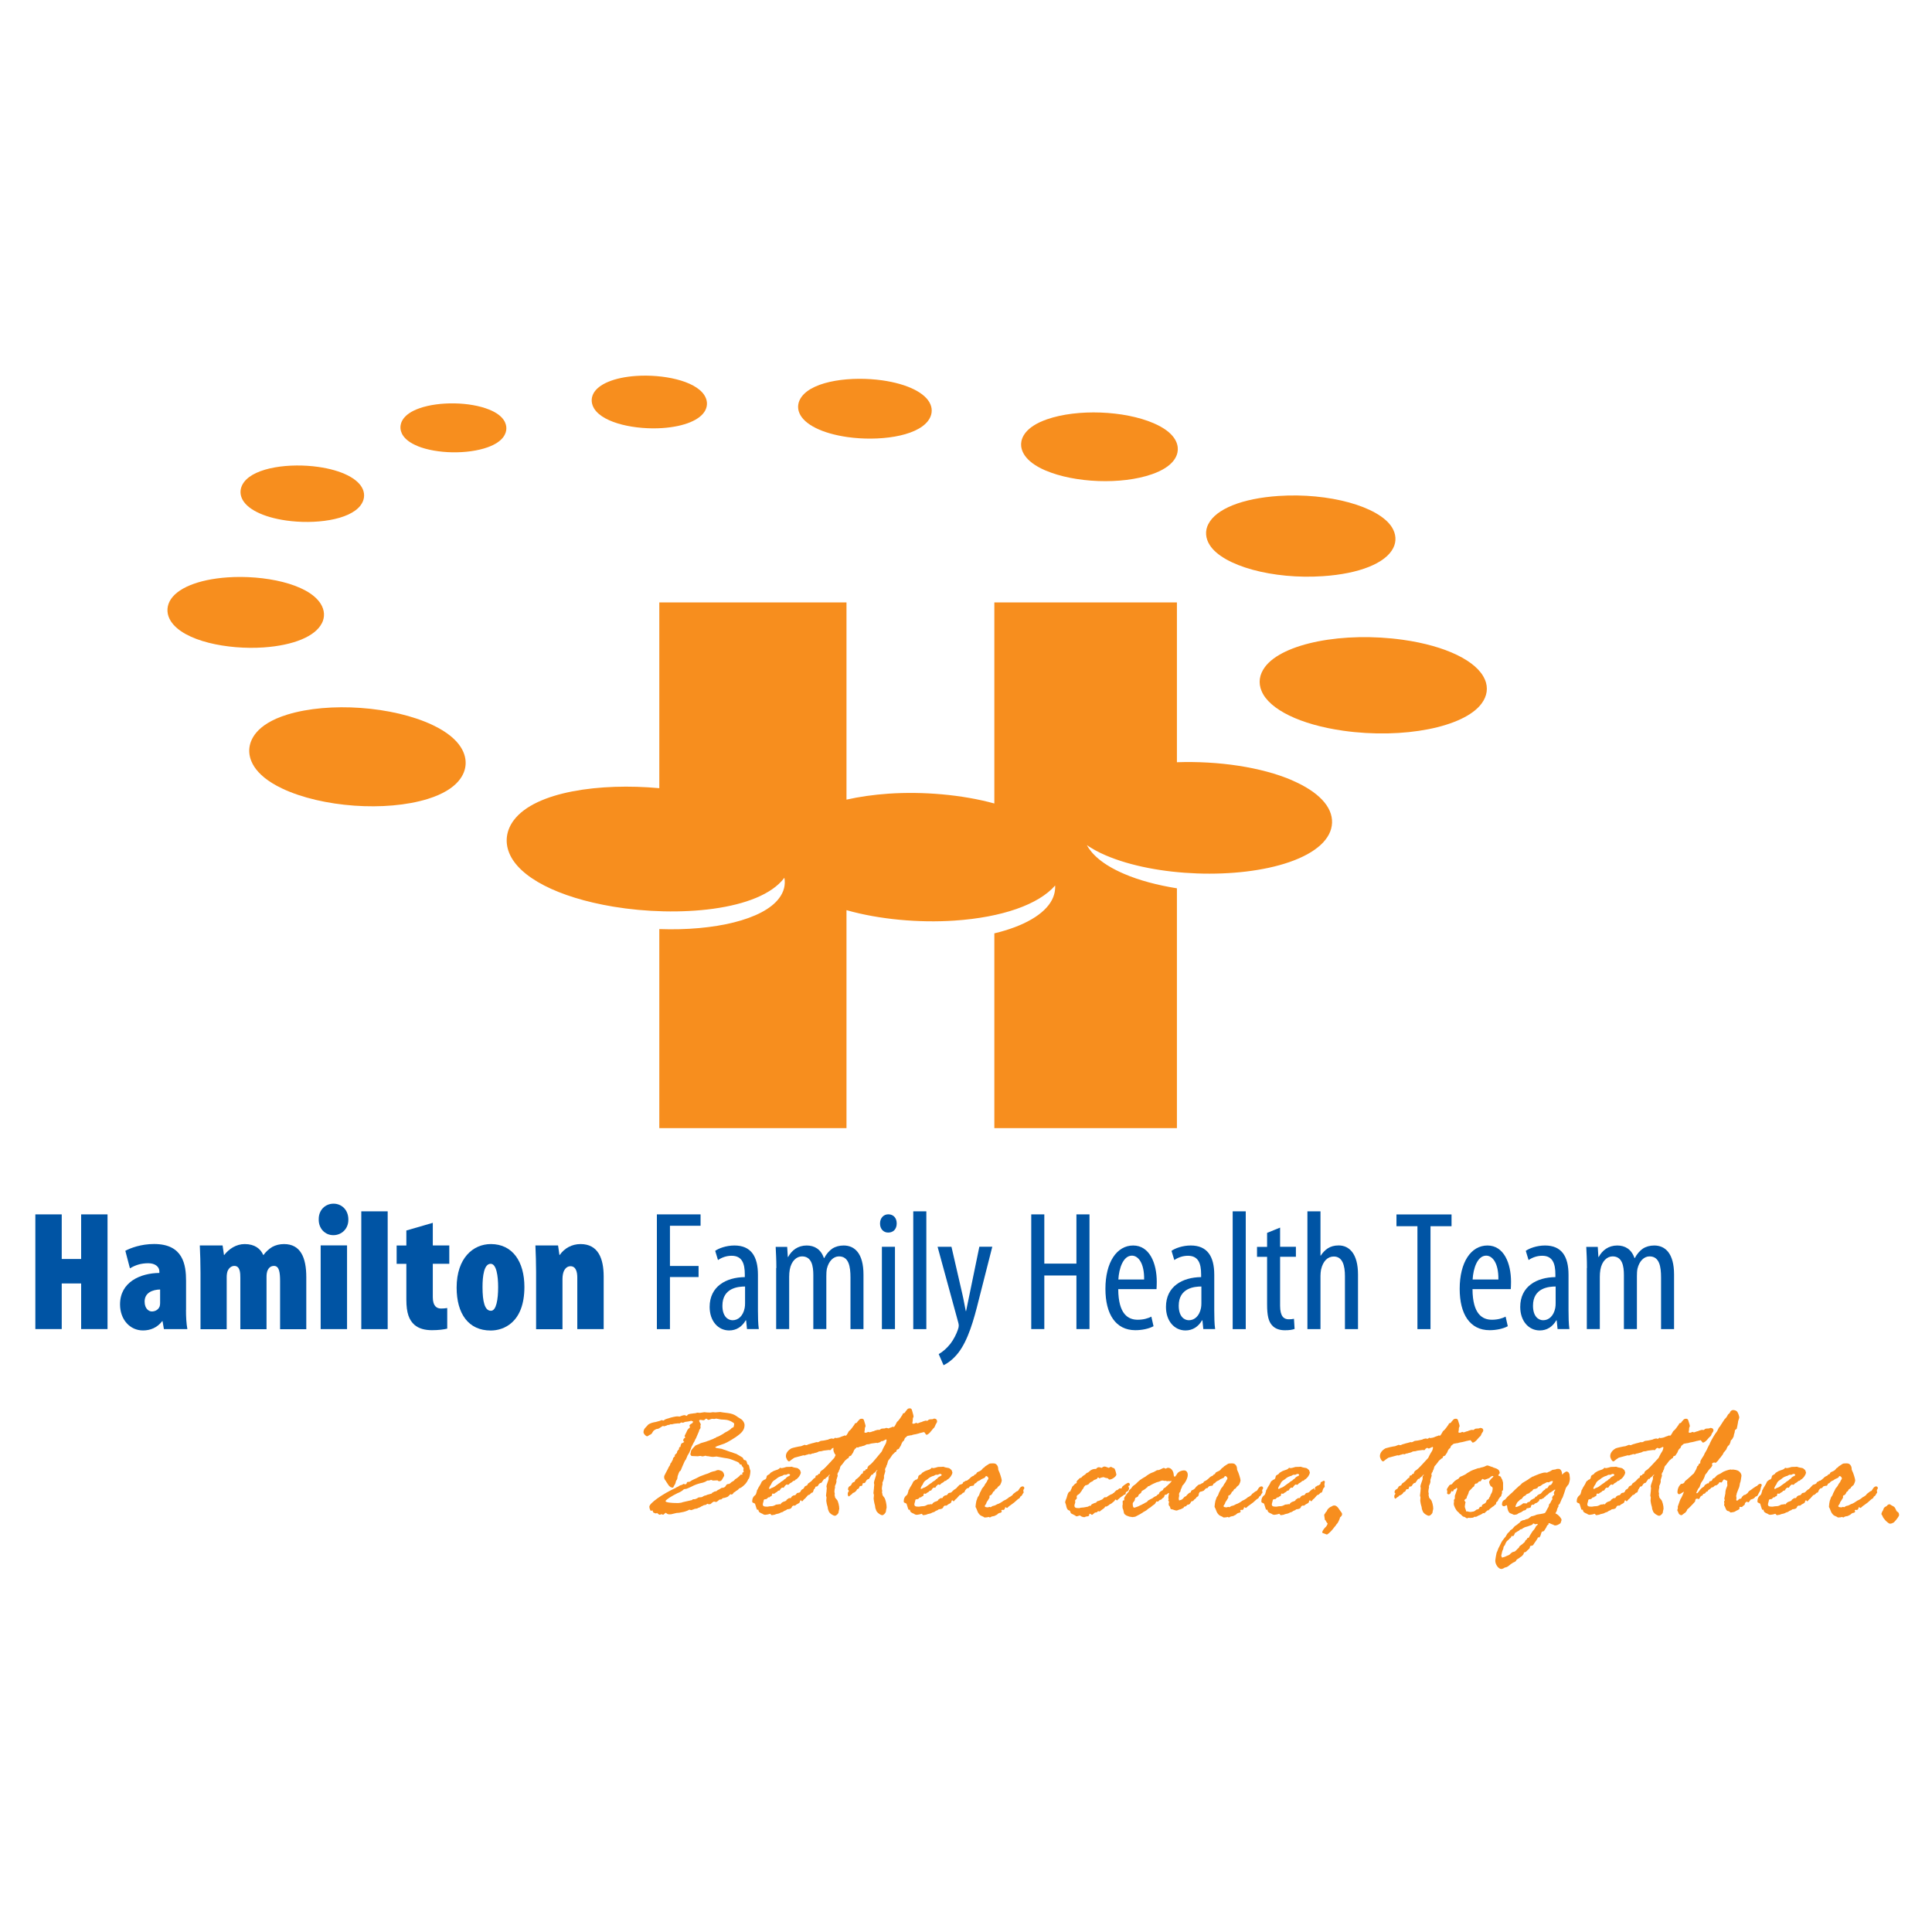 <?xml version="1.0" encoding="UTF-8"?>
<svg xmlns="http://www.w3.org/2000/svg" viewBox="0 0 310.47 203.23" width="400" height="400">
  <defs>
    <style>
      .cls-1 {
        fill: #f78e1e;
      }

      .cls-2 {
        fill: #0054a4;
      }
    </style>
  </defs>
  <g>
    <path class="cls-2" d="M9.92,141.53v7.17h3.12v-7.17h4.24v18.43h-4.24v-7.33h-3.12v7.33h-4.24v-18.43h4.24Z"/>
    <path class="cls-2" d="M29.89,156.88c0,1.09.05,2.16.22,3.09h-3.77l-.22-1.29h-.05c-.79,1.04-1.89,1.5-3.09,1.5-2.13,0-3.69-1.78-3.69-4.18,0-3.61,3.28-5.03,6.32-5.06v-.25c0-.74-.68-1.31-1.78-1.31-1.18,0-2.08.3-2.95.82l-.74-2.82c.82-.44,2.52-1.09,4.62-1.09,4.68,0,5.14,3.34,5.14,5.94v4.65ZM25.73,153.6c-1.23.03-2.49.52-2.49,1.94,0,1.15.68,1.59,1.15,1.59.44,0,1.01-.19,1.26-.79.05-.14.08-.33.08-.55v-2.19Z"/>
    <path class="cls-2" d="M32.22,150.81c0-1.42-.05-2.93-.11-4.29h3.66l.22,1.53h.05c.74-.96,1.91-1.75,3.28-1.75,1.61,0,2.54.74,2.98,1.75h.05c.33-.47.85-.96,1.4-1.29.55-.3,1.2-.46,1.89-.46,2.65,0,3.58,2.16,3.58,5.31v8.37h-4.21v-7.71c0-1.42-.14-2.46-.98-2.46-.52,0-.88.3-1.09.87-.05.14-.11.49-.11.85v8.45h-4.21v-8.26c0-.77-.03-1.91-.96-1.91-.41,0-.82.25-1.07.79-.08.19-.16.57-.16.96v8.42h-4.21v-9.16Z"/>
    <path class="cls-2" d="M53.55,144.87c-1.29,0-2.35-1.04-2.33-2.52-.03-1.56,1.09-2.54,2.38-2.54s2.38.98,2.38,2.54c.03,1.48-1.07,2.52-2.41,2.52h-.03ZM51.53,159.97v-13.46h4.24v13.46h-4.24Z"/>
    <path class="cls-2" d="M58.06,141.04h4.24v18.93h-4.24v-18.93Z"/>
    <path class="cls-2" d="M69.55,142.88v3.64h2.65v2.95h-2.65v5.36c0,1.48.66,1.83,1.34,1.83.36,0,.63-.03.98-.08v3.31c-.55.14-1.42.25-2.46.25-1.12,0-2.11-.25-2.82-.87-.82-.74-1.29-1.83-1.29-4.05v-5.74h-1.56v-2.95h1.56v-2.41l4.24-1.23Z"/>
    <path class="cls-2" d="M78.85,160.19c-3.56,0-5.47-2.68-5.47-6.89,0-4.79,2.68-7,5.5-7,3.5,0,5.39,2.84,5.39,6.89,0,5.77-3.39,7-5.39,7h-.03ZM78.9,157.02c.87,0,1.15-1.89,1.15-3.8,0-1.78-.27-3.75-1.2-3.75-1.07,0-1.31,1.97-1.31,3.75,0,2.33.36,3.8,1.34,3.8h.03Z"/>
    <path class="cls-2" d="M86.15,150.81c0-1.42-.05-2.93-.11-4.29h3.64l.22,1.53h.05c.74-1.07,1.94-1.75,3.34-1.75,2.84,0,3.72,2.33,3.72,5.22v8.45h-4.24v-8.31c0-.93-.25-1.8-1.09-1.8-.46,0-.82.27-1.07.79-.11.25-.22.71-.22,1.26v8.07h-4.24v-9.16Z"/>
    <path class="cls-2" d="M105.56,141.53h7.02v1.83h-4.92v6.46h4.6v1.78h-4.6v8.37h-2.1v-18.43Z"/>
    <path class="cls-2" d="M121.8,156.97c0,1,.02,2.14.14,2.99h-1.9l-.14-1.4h-.07c-.58,1.02-1.5,1.62-2.65,1.62-1.77,0-3.14-1.49-3.14-3.78,0-3.3,2.65-4.76,5.65-4.79v-.42c0-1.79-.45-3.01-2.12-3.01-.81,0-1.56.26-2.19.69l-.45-1.48c.55-.4,1.77-.86,3.09-.86,2.65,0,3.78,1.73,3.78,4.71v5.74ZM119.73,153.12c-1.08,0-3.64.21-3.64,3.09,0,1.72.88,2.33,1.63,2.33.92,0,1.7-.69,1.95-1.98.05-.25.06-.52.06-.76v-2.69Z"/>
    <path class="cls-2" d="M124.76,150.16c0-1.56-.07-2.35-.11-3.41h1.85l.1,1.63h.05c.57-1.07,1.57-1.85,2.98-1.85,1.23,0,2.28.58,2.77,2.02h.05c.35-.66.81-1.19,1.3-1.52.53-.34,1.15-.5,1.83-.5,1.79,0,3.18,1.3,3.18,4.67v8.77h-2.09v-8.29c0-1.73-.25-3.4-1.85-3.4-.88,0-1.64.74-1.94,1.98-.07.35-.09.76-.09,1.19v8.51h-2.09v-8.68c0-1.45-.26-3-1.82-3-.87,0-1.72.74-1.97,2.15-.06.34-.09.73-.09,1.13v8.4h-2.09v-9.81Z"/>
    <path class="cls-2" d="M142.71,144.45c-.73,0-1.3-.58-1.29-1.46,0-.89.58-1.47,1.33-1.47.82,0,1.35.58,1.35,1.47,0,.88-.53,1.46-1.35,1.46h-.03ZM141.72,159.97v-13.23h2.1v13.23h-2.1Z"/>
    <path class="cls-2" d="M146.76,141.04h2.1v18.93h-2.1v-18.93Z"/>
    <path class="cls-2" d="M152.9,146.74l1.75,7.6c.24,1.03.37,1.89.55,2.73h.05c.14-.75.37-1.75.56-2.72l1.57-7.62h2.08l-2.16,8.49c-.82,3.33-1.74,6.53-3.29,8.54-.92,1.19-1.91,1.79-2.38,2.01l-.78-1.79c.62-.34,1.28-.91,1.88-1.66.54-.7.97-1.59,1.19-2.23.11-.33.15-.47.15-.66,0-.16-.02-.33-.07-.49l-3.33-12.2h2.22Z"/>
    <path class="cls-2" d="M167.82,141.53v7.91h5.16v-7.91h2.1v18.43h-2.1v-8.61h-5.16v8.61h-2.1v-18.43h2.1Z"/>
    <path class="cls-2" d="M179.7,153.54c.02,4.06,1.61,4.92,3.13,4.92.91,0,1.67-.22,2.19-.5l.35,1.54c-.74.41-1.87.64-2.92.64-3.17,0-4.81-2.59-4.81-6.64,0-4.29,1.83-6.97,4.46-6.97s3.79,2.85,3.79,5.83c0,.52-.02.87-.04,1.18h-6.14ZM183.86,151.99c.04-2.65-.96-3.83-1.96-3.83-1.39,0-2.08,2.01-2.18,3.83h4.14Z"/>
    <path class="cls-2" d="M195.13,156.97c0,1,.02,2.14.14,2.99h-1.9l-.14-1.4h-.07c-.58,1.02-1.51,1.62-2.65,1.62-1.77,0-3.14-1.49-3.14-3.78,0-3.3,2.65-4.76,5.65-4.79v-.42c0-1.79-.45-3.01-2.12-3.01-.81,0-1.56.26-2.19.69l-.45-1.48c.55-.4,1.77-.86,3.09-.86,2.65,0,3.78,1.73,3.78,4.71v5.74ZM193.06,153.12c-1.08,0-3.64.21-3.64,3.09,0,1.72.87,2.33,1.63,2.33.92,0,1.7-.69,1.95-1.98.05-.25.06-.52.06-.76v-2.69Z"/>
    <path class="cls-2" d="M198.09,141.04h2.1v18.93h-2.1v-18.93Z"/>
    <path class="cls-2" d="M205.71,143.64v3.1h2.54v1.6h-2.54v7.87c0,1.73.62,2.18,1.38,2.18.34,0,.61-.03.85-.08l.1,1.63c-.37.14-.87.21-1.56.21-.84,0-1.57-.23-2.07-.8-.53-.6-.79-1.49-.79-3.32v-7.68h-1.62v-1.6h1.62v-2.25l2.1-.85Z"/>
    <path class="cls-2" d="M210.1,141.04h2.1v7.11h.05c.29-.46.69-.88,1.12-1.16.48-.3,1.01-.47,1.76-.47,1.68,0,3.1,1.32,3.1,4.67v8.78h-2.1v-8.53c0-1.63-.36-3.14-1.79-3.14-.97,0-1.73.71-2.05,2.11-.05.29-.09.67-.09.99v8.57h-2.1v-18.93Z"/>
    <path class="cls-2" d="M227.78,143.43h-3.37v-1.89h8.85v1.89h-3.38v16.54h-2.1v-16.54Z"/>
    <path class="cls-2" d="M236.63,153.54c.02,4.06,1.61,4.92,3.13,4.92.91,0,1.67-.22,2.19-.5l.35,1.54c-.74.41-1.87.64-2.92.64-3.17,0-4.81-2.59-4.81-6.64,0-4.29,1.82-6.97,4.46-6.97s3.79,2.85,3.79,5.83c0,.52-.02.87-.04,1.18h-6.14ZM240.79,151.99c.04-2.65-.96-3.83-1.96-3.83-1.39,0-2.08,2.01-2.18,3.83h4.14Z"/>
    <path class="cls-2" d="M252.06,156.97c0,1,.02,2.14.14,2.99h-1.9l-.14-1.4h-.07c-.58,1.02-1.5,1.62-2.65,1.62-1.77,0-3.14-1.49-3.14-3.78,0-3.3,2.65-4.76,5.65-4.79v-.42c0-1.79-.46-3.01-2.12-3.01-.81,0-1.56.26-2.19.69l-.45-1.48c.55-.4,1.77-.86,3.09-.86,2.65,0,3.78,1.73,3.78,4.71v5.74ZM249.99,153.12c-1.08,0-3.64.21-3.64,3.09,0,1.72.87,2.33,1.63,2.33.92,0,1.7-.69,1.95-1.98.05-.25.06-.52.06-.76v-2.69Z"/>
    <path class="cls-2" d="M255.02,150.16c0-1.56-.07-2.35-.11-3.41h1.85l.1,1.63h.05c.57-1.07,1.57-1.85,2.98-1.85,1.23,0,2.28.58,2.77,2.02h.05c.35-.66.81-1.19,1.3-1.52.53-.34,1.15-.5,1.83-.5,1.79,0,3.18,1.3,3.18,4.67v8.77h-2.09v-8.29c0-1.73-.25-3.4-1.85-3.4-.88,0-1.64.74-1.94,1.98-.07.35-.09.76-.09,1.19v8.51h-2.09v-8.68c0-1.45-.26-3-1.82-3-.87,0-1.72.74-1.96,2.15-.06.34-.09.73-.09,1.13v8.4h-2.09v-9.81Z"/>
  </g>
  <path class="cls-1" d="M51.72,46.55c.52-1.02.45-2.13-.19-3.15-2.07-3.28-9.23-4.63-14.93-4.24-4.79.33-8.28,1.77-9.35,3.87-.51,1.02-.45,2.13.19,3.15,2.07,3.27,9.23,4.63,14.92,4.24,4.79-.33,8.29-1.77,9.35-3.87Z"/>
  <path class="cls-1" d="M194.17,30.61c-.55,1.08-.46,2.28.24,3.37,2.13,3.34,10.13,5.54,18.19,4.99,5.84-.39,10.06-2.08,11.29-4.52.55-1.08.46-2.28-.23-3.37-2.14-3.34-10.14-5.54-18.2-5-5.83.39-10.05,2.08-11.28,4.52Z"/>
  <path class="cls-1" d="M69.52,62.89c-6.38-3.02-16.64-3.75-23.37-1.67-5.07,1.57-5.99,4.13-6.09,5.52-.1,1.39.46,4.07,5.3,6.36,6.39,3.02,16.65,3.75,23.37,1.67,5.07-1.57,6-4.13,6.09-5.52.1-1.39-.46-4.07-5.3-6.36Z"/>
  <path class="cls-1" d="M167.98,21.97c4.74,2.04,12.27,2.32,17.13.62,3.54-1.23,4.13-3,4.16-3.95.04-.95-.42-2.76-3.88-4.25-4.74-2.04-12.26-2.32-17.13-.63-3.54,1.23-4.13,3-4.17,3.95-.03.95.42,2.76,3.88,4.26Z"/>
  <path class="cls-1" d="M136.21,16.62c4.83.68,11.01-.01,12.95-2.64.6-.81.73-1.74.36-2.62-.77-1.84-3.67-3.28-7.75-3.86-4.83-.68-11,0-12.95,2.64-.6.81-.73,1.74-.36,2.62.77,1.84,3.67,3.28,7.75,3.86Z"/>
  <path class="cls-1" d="M106.44,15.17c3.54-.24,6.12-1.31,6.91-2.87.39-.78.34-1.63-.16-2.41-1.52-2.39-6.77-3.38-10.94-3.1-3.54.24-6.12,1.31-6.91,2.87-.39.78-.33,1.63.16,2.41,1.53,2.39,6.78,3.38,10.94,3.1Z"/>
  <path class="cls-1" d="M207.66,71.78c-4.98-2.15-11.97-3.14-18.53-2.91v-25.68h-29.34v32.31c-5.24-1.44-11.48-1.95-16.99-1.58-2.46.17-4.73.5-6.77.96v-31.69h-30.08v29.85c-9.46-.87-19.89.51-23.38,5.14-1.2,1.6-1.47,3.46-.75,5.25,1.57,3.93,7.83,7.16,16.75,8.65,10.33,1.72,23.46.69,27.46-4.62,0,0,.01-.02.02-.03.21,1.15-.08,2.29-.87,3.32-2.56,3.4-10.35,5.25-19.23,4.93v31.99h30.08v-35.03c5.31,1.51,11.71,2.06,17.34,1.68,7.69-.52,13.54-2.59,16.19-5.64.04.76-.12,1.53-.49,2.27-1.2,2.37-4.56,4.29-9.28,5.42v31.3h29.34v-38.54c-3.12-.5-6.06-1.27-8.51-2.33-3.47-1.49-5.17-3.16-5.97-4.61.86.58,1.86,1.14,3.03,1.64,8.04,3.46,21.28,3.94,29.54,1.08,4.32-1.5,6.75-3.74,6.84-6.31.09-2.58-2.18-4.99-6.4-6.81Z"/>
  <path class="cls-1" d="M67.11,18.07c3.09,1.25,8.03,1.34,11.25.19,2.58-.92,3-2.28,3.01-3.01.02-.72-.32-2.07-2.76-3.05-3.09-1.25-8.03-1.34-11.24-.2-2.59.92-3,2.28-3.02,3.01-.02.72.32,2.06,2.76,3.05Z"/>
  <path class="cls-1" d="M238.61,55.57c-1.24-2.96-6.27-5.4-13.12-6.37-9.63-1.36-19.39.56-22.21,4.36-.91,1.22-1.1,2.56-.54,3.88,1.23,2.96,6.27,5.4,13.13,6.37,9.63,1.36,19.39-.56,22.21-4.36.91-1.22,1.1-2.56.54-3.88Z"/>
  <path class="cls-1" d="M46.03,30.03c4.44.63,10.12-.02,11.93-2.46.58-.79.71-1.69.35-2.55-.72-1.73-3.41-3.08-7.18-3.61-4.44-.63-10.12.02-11.93,2.46-.58.79-.71,1.69-.35,2.55.72,1.73,3.41,3.08,7.18,3.61Z"/>
  <g>
    <path class="cls-1" d="M116.19,187.01c0,.11-.03.14-.09.17-.06.03-.12.08-.21.17h-.2l-.09.03c-.24.22-.44.37-.53.37t-.29-.06h-.06c-.06,0-.32.17-.47.34-.06.06-.2.08-.29.08-.12,0-.17-.03-.31-.08q-.18.22-.52.22c-.09.06-.23.14-.41.2-.15.11-.26.17-.38.2l-.15.05-.09.06q-.09.06-.38.08c-.06,0-.14.03-.23.08-.06.03-.38.14-.41.14l-.31-.08c-.23.17-.9.39-1.22.42q-.23.03-.41.08l-.4.03c-.09.03-.29.06-.61.14-.15.06-.32.08-.49.08-.32,0-.37-.03-.65-.25-.09.06-.21.14-.35.28l-.09.03s-.06,0-.09-.03c-.09-.03-.14-.06-.17-.06,0,0-.06.03-.14.06-.03.03-.09.03-.12.03-.12,0-.14-.03-.31-.17l-.14-.11c-.06.06-.15.08-.17.08-.09,0-.37-.11-.43-.17t-.05-.11c-.03-.08-.05-.17-.08-.22l-.23.08c-.09.03-.28-.42-.27-.67.02-.56,2.07-2.02,4.2-3,.15-.11.26-.17.41-.22.09-.06.21-.14.32-.2l.29-.08.15-.08c.06-.06.12-.08.18-.08,0,0,.06.03.14.06h.09c.14,0,.17-.03.27-.31.03-.06.12-.08.32-.08l.14-.03c.18-.14.38-.25.58-.34.35-.14.67-.31,1.02-.5.06-.03.26-.08.9-.34.38-.11.61-.2.67-.25.09-.06.15-.08.41-.17l.32-.08.17-.03.15-.08c.15-.06.26-.08.38-.08.06,0,.37.08.54.17.17.06.39.45.38.73,0,.03-.09.2-.24.45-.21.39-.3.45-.59.45q-.12,0-.2-.11s-.03-.03-.06-.03l-.72.03-.31-.11s-.03,0-.06.03l-.26.08h-.23l-.15.06-.23.14-.38.14c-.58.11-1.07.28-1.45.45-.32.17-.64.31-.96.45-.26.11-.32.14-.49.11-.2.08-.26.11-.32.2-.06.06-.18.14-.32.22-.18.11-.35.2-.52.25-.99.48-1.93,1.09-1.94,1.29,0,.2.83.31,2.03.31.37-.03.64-.08.72-.14l1.36-.31.14-.03.15-.14h.29l.14-.03.12-.06c.06,0,.14-.06.26-.14.06-.06.18-.08.41-.08.12,0,.23-.03.29-.06l.18-.11c.09-.06.15-.08.26-.11.12,0,.17-.03.23-.06.06-.06.09-.06.2-.08.26-.06.38-.11.49-.14.12,0,.14-.03.24-.17l.17-.08.12-.08s.12-.03.15-.06h.17s.09-.06.26-.2l.29-.14.26-.17.12-.06h.17c.29-.08.38-.14.56-.48.15-.11.21-.14.44-.14q.06-.03.21-.14c.09-.11.21-.2.38-.28.17-.08.29-.2.35-.31l.38-.25.29-.25.24-.25s.03-.03.03-.03l.23.03.03-.08s0-.03-.03-.08v-.06c0-.08,0-.11.18-.2.03,0,.06-.06.06-.08l-.08-.28s.03-.03.03-.08c.03-.03.03-.06.03-.08,0-.14-.13-.36-.27-.45l-.03-.08v-.11s-.14-.06-.14-.06l-.17-.03-.11-.2c-.11-.14-.22-.2-1.02-.5q-.57-.22-.83-.25c-.23-.03-.75-.11-1.78-.31q-.49.06-.58.06c-.14,0-.32-.03-.63-.08q-.06-.03-.23-.03t-.34-.08c-.12.03-.2.06-.29.08q-.06,0-.2.03l-.34-.08-.4.06-.75-.03c-.26,0-.29,0-.34-.11-.08-.08-.11-.17-.11-.2.03-.06.06-.25.13-.59.03-.08.57-.7.68-.79.03-.03.32-.14.52-.22.09-.03.2-.08.35-.17l.87-.25c.12-.06.2-.08.29-.11.03,0,.2-.06.52-.2l.06-.03c.12-.03.15-.03.29-.11l.2-.11.14-.03.12-.11s.03-.03.23-.08c.18-.08.32-.14.41-.2.12-.06.29-.17.44-.25l.32-.22c.29-.14.53-.28.73-.42.12-.08.24-.17.32-.28l.09-.06.2-.08q.06-.03.13-.45c0-.2-.05-.28-.28-.37l-.17-.11s-.08-.06-.17-.08q-.09-.03-.28-.11c-.14-.06-.34-.08-.66-.11l-.55-.03c-.46-.08-.77-.14-.77-.14l-.32.06-.34-.03c-.06,0-.12.03-.23.06-.18.08-.29.11-.41.11t-.25-.17s-.03-.03-.06-.03q-.06,0-.26.2s-.12.06-.15.06c-.09,0-.34-.03-.46-.06h-.06c-.12,0-.2.06-.21.14q0,.08.27.56l-.06.25q.02.25.02.31,0,.11-.21.37l-.03.17c-.06.14-.22.53-.49,1.15-.09.14-.18.28-.21.42l-.09.17-.09.14c-.15.31-.18.39-.33.65l-.09.28-.12.28-.12.31c-.09.17-.18.34-.3.51q-.09.17-.15.36c-.06.2-.15.36-.3.53-.34.76-.55,1.23-.65,1.51l-.06.08-.15.11c-.09.2-.18.39-.25.62l-.06.2c0,.2-.04.34-.07.42q-.06.14-.18.31s-.03.11-.06.25c0,.06-.06.17-.15.34q-.09.11-.18.31c-.03.11-.06.14-.15.14-.29,0-.51-.17-.73-.5q-.05-.11-.14-.22c-.06-.06-.08-.14-.17-.25-.03-.08-.05-.14-.11-.17-.14-.17-.22-.36-.21-.53,0-.2,0-.22.22-.62q.27-.48.37-.7c.12-.31.21-.42.33-.59l.03-.08.06-.2c.03-.06.06-.11.12-.14.03-.06.09-.14.15-.31.06-.06.09-.11.12-.22,0-.2.1-.34.33-.5-.03-.06-.03-.11-.02-.14,0-.08.03-.14.33-.39q.03-.06.04-.22.09-.14.15-.25l.12-.06.03-.14.03-.2c0-.06.06-.08.2-.11.04-.31.13-.53.22-.59.14-.03.26-.11.41-.22q-.17-.11-.17-.2c0-.25.07-.34.33-.5l-.03-.08-.06-.08s-.03-.06-.03-.06q0-.06.18-.39l.15-.31c.09-.28.3-.53.51-.67h.03l-.08-.36c0-.06.27-.28.44-.34.12-.14.15-.2.12-.31h-.06c-.06-.03-.11-.03-.14-.06-.03-.03-.06-.03-.08-.03-.2.06-.43.11-.67.14-.29.03-.32.03-.41.08-.14.06-.23.11-.26.11l-.17-.06h-.06q-.06,0-.23.11l-.12.06c-.08-.03-.11-.03-.17-.03l-.58.06c-.23.06-.35.08-.38.08,0,.03-.03.03-.03.03l-.23-.03-.12.06-.17.06h-.14c-.06,0-.09.03-.18.08-.06.03-.14.06-.23.08-.06,0-.12.03-.2.06q-.17-.06-.2-.06s-.2.11-.59.37c-.09.06-.15.08-.32.11-.14,0-.26.06-.32.11-.12.08-.2.11-.26.17l-.18.25c-.06.17-.15.25-.27.34-.2.08-.35.17-.44.25-.03.03-.12.06-.15.06-.23,0-.59-.42-.59-.65,0-.25.1-.53.28-.7.3-.34.48-.5.48-.53.29-.2.67-.34,1.22-.42.55-.14.81-.22.9-.28t.03-.03l.23.08c.06.03.2-.06.32-.17l.29-.11.29-.08.09-.03c.15-.08,1.07-.28,1.25-.28h.06l.37.03c.61-.25.84-.28,1.01-.14.03.03.06.03.09.03q.09,0,.21-.2c.23-.11.38-.14.93-.2l.29-.03.29-.08h.09l.34.03.72-.11c.17.03.63.06.95.06l.43-.06.37.03.81-.06c.09.03.49.08,1.23.17.57.08.97.22,1.31.45.17.14.56.37.73.48.34.17.64.67.63,1.01-.02.76-.38,1.21-1.44,1.94-1.03.67-1.7,1.04-2.25,1.18l-.7.25-.23.11c-.06.03-.09.06-.09.08,0,.06.23.14.54.17.52.08.54.08.57.11.28.11.43.14.43.14.2.06.28.11.6.22.2.08.4.14.54.17.28.11.51.2.71.25.42.25.57.34.96.56.06.03.08.08.11.14l.14.25.06.03.14.03c.2.06.23.11.36.65.06.03.11.06.2.11.03.06.06.08.08.17l.08.39.05.17c.08.17.08.2.08.28-.01.48-.18,1.18-.29,1.23-.06.06-.09.11-.12.2,0,.08-.33.56-.45.67q-.59.59-.88.64l-.06.03-.18.2-.15.11q-.23.11-.26.17c-.06.06-.12.11-.21.14q-.06,0-.18.2c-.06.08-.18.17-.26.17-.03,0-.06-.03-.14-.06h-.03s-.03,0-.38.37c-.09.08-.61.25-.78.25h-.06Z"/>
    <path class="cls-1" d="M122.78,184.18c.26-.03.38-.2.42-.51,0-.11.09-.2.24-.28l.2-.11.18-.22c.06-.03.15-.08.47-.28l.29-.11.41-.14.23-.14.09-.11s.06-.03.06-.03q.2.06.23.06c.11,0,.52-.11.7-.17.06-.03.12-.03.32-.03s.29,0,.6-.03q.06,0,.17.06c.06.03.43.11.49.11q.26.03.37.11c.2.17.31.25.31.28l.05.11s.03.08.05.17c.03.03.03.06.03.11,0,.2-.25.64-.46.84l-.24.22c-.15.06-.17.06-.23.17l-.12.08-.17.03-.12.11q-.09.11-.29.2t-.21.17c-.12.11-.18.14-.23.14-.03,0-.06,0-.09-.03-.03-.03-.06-.03-.09-.03-.09,0-.32.22-.44.42l-.06.11-.26-.03q-.09.06-.18.14s-.09.08-.15.22c-.06.11-.09.14-.29.14l-.12.11q-.03.08-.18.14s-.09.06-.18.11c-.12.11-.18.14-.23.14s-.11-.03-.2-.06q-.12.14-.12.31,0,.14-.23.17l-.12.11-.06.06-.14-.03-.3.28q-.4.03-.44.14c-.03.17-.07.36-.13.53q-.03.14-.03.17c0,.31.16.39.74.39q.4-.08.66-.08c.2,0,.38-.06.67-.22q.09-.06.35-.06.09,0,.26-.06l.14.06q.15-.28.47-.42c.2-.08.29-.11.32-.11l.15-.08q.06-.17.18-.22l.12-.08c.06-.06.15-.11.2-.11h.2l.06-.03.12-.2s.09-.08.18-.14l.15-.06.2-.03c.12-.06.15-.08.27-.28.03-.06.15-.08.23-.11.17,0,.23-.03.35-.14.09-.11.21-.22.38-.36q.15-.08.2-.11.09-.11.15-.11c.06,0,.08.06.08.14,0,.08,0,.11.05.11.03,0,.06-.03.06-.06,0-.03,0-.08-.02-.14v-.08c0-.08.04-.17.15-.25l.09-.03.09-.08s.09-.06.17-.06c.06,0,.14-.06.29-.17l.09-.09.04-.25s.06-.06.15-.08c.06-.03.12-.06.2-.11.06-.06.09-.06.15-.06.12,0,.17.08.17.2q0,.06-.07.36l.05.37q0,.08-.21.28-.06.09-.16.45-.06.22-.18.25h-.09s-.03,0-.18.17c-.15.14-.15.17-.32.2-.06,0-.09.03-.15.11l-.15.17-.15.17c-.03.06-.12.14-.24.22-.12.14-.21.22-.27.31-.03.03-.06.03-.09.03s-.03,0-.11-.11c0-.03-.03-.03-.06-.03-.12,0-.14.03-.18.28,0,.03-.12.14-.15.17-.29.14-.47.25-.56.36l-.09.03h-.26c-.12.06-.21.14-.24.28-.09.2-.3.28-.7.31l-.06.03-.15.11s-.03.03-.2.08q-.09.03-.32.2c-.06.03-.15.06-.26.08l-.35.17q-.06,0-.35.08c-.09,0-.2.06-.32.11-.06.03-.12.03-.14.03-.06,0-.17.03-.35.06-.06,0-.14-.09-.2-.17-.03-.03-.06-.06-.08-.06-.18.08-.61.17-.78.17-.14,0-.2-.03-.31-.08-.08-.06-.17-.11-.25-.14-.06,0-.34-.17-.4-.22q-.08-.06-.16-.39l-.17.03q-.06,0-.35-.98s-.14-.11-.26-.14c-.14-.03-.2-.11-.19-.28.01-.42.14-.7.46-.95.09-.06.12-.11.15-.2l.13-.42c.03-.2.04-.25.09-.25.03-.06.09-.14.15-.31.18-.31.3-.5.36-.59.03-.08.09-.17.15-.31l.09-.17.12-.06.18-.17ZM125.29,183.68q-.15.06-.38.22c-.12.11-.35.28-.41.31q-.38.2-.56.65c-.03.09-.09.17-.18.28-.06.08-.18.37-.18.42,0,.06.06.09.08.09.09,0,.2-.06.29-.14.35-.11.49-.2.73-.39.15-.11.29-.22.47-.34l.18-.11.12-.11q.03-.06.21-.14l.29-.2.12-.14.15-.06.06-.08c.06-.11.33-.31.47-.34.15-.08.2-.11.21-.2,0-.08-.11-.17-.25-.17q-.12,0-.35.14h-.32s-.09.03-.15.06l-.18.11-.23.06-.18.08Z"/>
    <path class="cls-1" d="M134.04,177.56l.15-.14h.03l.11.06h.03c.09,0,.52-.08.64-.14q.23-.11.44-.17t.2-.08s.03-.03.06-.03l.23.03c.06,0,.24-.25.45-.67.06-.08.09-.11.21-.2.09-.08.21-.22.36-.42.09-.11.15-.2.24-.34l.09-.11c.09-.22.12-.25.15-.25l.15-.03c.06-.03.09-.06.15-.11l.06-.11.18-.2c.18-.22.27-.28.53-.28.17,0,.29.08.34.25.18.56.26.87.26.93l-.12.31q-.01.39-.04.45c-.03.11-.03.17-.03.2,0,0,0,.06.03.08.06.03.14.03.2.03q.09,0,.32-.11l.09-.03c.08.06.14.08.23.08l.49-.17c.09,0,.14-.03.23-.06.03-.03.06-.06.12-.06q.14-.03.38-.11h.17c.06.03.09.03.11.03q.06,0,.26-.17l.15-.06.49-.03.2-.08h.06c.29,0,.46.17.45.39,0,.08-.03.14-.06.2-.12.17-.24.36-.3.56-.06.14-.09.17-.3.34-.12.14-.21.25-.3.34-.21.28-.56.53-.73.53q-.06,0-.33-.36s-.03-.03-.06-.03c-.06,0-.32.06-.41.08-.06.03-.09.03-.14.03-.09.03-.17.03-.29.08-.12.03-.14.03-.46.11l-.35.06c-.17.03-.29.08-.38.11-.12,0-.17,0-.26.03l-.35.06q-.09.03-.23.17c-.09.06-.15.11-.21.17l-.15.34c-.03.06-.03.08-.15.11l-.18.25-.18.42c-.09.11-.18.25-.3.45l-.29.11-.03.03-.09.22-.06.08-.12.03q-.06.03-.12.11c-.09.08-.18.17-.29.25l-.27.37c-.12.17-.27.34-.42.5l-.06.14-.06.25-.06.17c0,.06-.03.08-.06.11-.03.03-.06.08-.06.17l-.03.11-.09.08-.03.08q-.03.08-.06.2l.05.22q-.09.28-.13.42-.03.08-.09.28s0,.06.02.14v.08c0,.17-.13.53-.25.76l.02.22c-.03.11-.1.42-.1.62,0,.08.02.22.07.45-.03.03-.06.06-.06.08.03.11.08.25.1.45q.03.08.31.39c.17.2.37.98.36,1.43q0,.08-.07.31s-.03.08-.04.25c-.04.25-.39.56-.59.56-.26,0-.74-.31-.93-.59-.03-.03-.16-.42-.19-.48-.02-.2-.05-.34-.07-.42-.08-.2-.21-.84-.2-.93q0-.11.04-.53c-.05-.14-.08-.25-.08-.28.04-.45.08-.67.08-.67,0,0,0-.2.04-.53l-.05-.28q0-.2.32-1.07l.03-.11v-.42c.04-.08.13-.2.19-.2.03,0,.03-.03.03-.03,0-.03-.03-.03-.06-.03-.09,0-.12.03-.21.17l-.18.17-.21.14-.12.2c-.06-.03-.08-.06-.11-.06s-.15.14-.33.42l-.15.22-.2.06c-.18.11-.23.17-.33.36-.09.17-.18.2-.41.2l-.06.03-.06.22c-.06.17-.09.17-.35.17l-.06.03-.18.34s-.12.08-.26.11c-.09.25-.39.48-.71.56-.09.14-.12.17-.24.22-.09.06-.18.11-.26.2q-.06.06-.12.06c-.09,0-.17-.2-.16-.39,0-.08.03-.17.06-.22.12-.14.12-.17.12-.2t-.08-.11l-.06-.06c0-.28.1-.45.36-.56l.12-.08.12-.2c.06-.14.09-.17.27-.25.14-.03.23-.08.23-.17l.12-.2c.23-.14.44-.31.56-.42l.15-.17c.06-.06.12-.11.21-.22.06-.06.12-.08.18-.08l.06-.06.03-.2c.03-.11.09-.14.23-.14l.15-.08.03-.11.09-.06h.12l.06-.06.06-.22c.12-.2.21-.25.47-.42.18-.11,1.04-1.04,1.75-1.82.06-.06.09-.14.12-.2,0-.03.09-.2.27-.53q.06-.11.24-.39c.09-.14.15-.34.19-.59,0,0-.05-.11-.08-.11l-.61.28s-.03-.03-.08-.06l-.2-.06-.23.14-.12.17s-.06.06-.12.06l-.2-.03q-.38.06-.66.08-.14,0-.41.08c-.06.03-.2.06-.4.06-.09,0-.17.03-.26.08l-.15.08c-.17.06-.32.08-.44.11l-.14.06h-.12l-.2.06c-.09.06-.15.08-.15.08l-.32-.03s-.06.03-.12.06l-.32.08c-.12.06-.17.08-.23.08t-.17-.03c-.12.03-.2.06-1.45.39-.35.22-.47.31-.76.56l-.12.03c-.2,0-.5-.53-.49-.87.01-.48.34-.92.9-1.23.2-.08,1.19-.31,1.54-.34.09-.03.29-.11.58-.22h.03s.03,0,.14.06h.06q.09,0,.32-.11.09-.06.26-.08c.23-.08.35-.11.35-.11.06,0,.32-.08.75-.2l.17.03c.06,0,.26-.08.44-.2q.06-.03.55-.08.23-.03.38-.08s.12-.03.23-.05c.06,0,.12-.03.17-.06.09-.06.46-.14.52-.14s.11.03.2.06l.2-.06Z"/>
    <path class="cls-1" d="M141.76,176.21l.15-.15h.03l.11.06h.03c.09,0,.52-.09.64-.16q.23-.12.44-.18t.2-.09s.03-.03.06-.03l.23.03c.06,0,.24-.28.45-.74.06-.09.09-.12.21-.22.09-.09.21-.25.36-.46.09-.12.15-.21.24-.37l.09-.12c.09-.25.12-.28.15-.28l.14-.03c.06-.03.09-.06.15-.12l.06-.12.18-.22c.18-.25.27-.31.53-.31.17,0,.29.09.34.28.18.62.26.96.26,1.02l-.12.34q-.01.43-.04.49c-.03.12-.03.18-.04.22,0,0,0,.06.03.09.06.03.14.03.2.03q.09,0,.32-.12l.09-.03c.08.06.14.09.23.09l.49-.19c.09,0,.14-.03.23-.06.03-.03.06-.06.12-.06q.14-.03.38-.12h.17c.06.03.09.03.11.03q.06,0,.26-.18l.15-.06.49-.03.2-.09h.06c.29,0,.45.19.45.43,0,.09-.03.15-.06.22-.12.19-.24.4-.31.62-.06.15-.09.18-.3.37-.12.16-.21.28-.3.37-.21.31-.56.59-.74.59q-.06,0-.33-.4s-.03-.03-.06-.03c-.06,0-.32.06-.41.09-.06.03-.09.03-.14.03-.09.03-.17.03-.29.09-.12.03-.14.03-.46.12l-.35.06c-.17.03-.29.09-.38.12-.12,0-.17,0-.26.03l-.35.06q-.09.03-.23.19c-.09.06-.15.12-.21.18l-.15.37c-.03.06-.03.09-.15.12l-.18.28-.19.46c-.09.12-.18.28-.3.49l-.29.12-.03.03-.09.25-.06.09-.12.03q-.06.03-.12.12c-.09.09-.18.19-.3.28l-.27.4c-.12.19-.27.37-.42.56l-.06.15-.07.28-.06.19c0,.06-.03.09-.06.12-.03.03-.06.09-.06.19l-.03.12-.09.09-.03.09q-.03.09-.06.22l.05.25q-.09.31-.13.46-.03.09-.1.31s0,.06.02.15v.09c0,.18-.13.59-.26.83l.02.25c-.03.12-.1.46-.11.68,0,.09.02.25.07.49-.03.03-.06.06-.06.09.03.12.08.28.1.49q.03.09.3.43c.17.22.37,1.08.36,1.57q0,.09-.07.34s-.03.09-.04.28c-.04.28-.39.62-.59.62-.26,0-.74-.34-.93-.65-.03-.03-.16-.46-.19-.52-.02-.22-.05-.37-.07-.46-.08-.22-.2-.92-.2-1.02q0-.12.05-.59c-.05-.15-.08-.28-.08-.31.04-.49.08-.74.08-.74,0,0,0-.22.05-.59l-.05-.31q0-.22.32-1.17l.03-.12v-.46c.04-.09.13-.22.19-.22.03,0,.03-.03.03-.03,0-.03-.03-.03-.06-.03-.09,0-.12.03-.21.18l-.18.19-.21.15-.12.22c-.06-.03-.08-.06-.11-.06s-.15.15-.33.46l-.15.25-.2.06c-.18.12-.24.19-.33.4-.09.19-.18.22-.41.22l-.06.03-.06.25c-.06.18-.09.18-.35.18l-.06.03-.18.37s-.12.09-.26.12c-.09.28-.39.53-.71.62-.09.15-.12.19-.24.25-.09.06-.18.12-.27.22q-.06.06-.12.06c-.09,0-.17-.22-.16-.43,0-.09.03-.18.06-.25.12-.15.12-.19.12-.22t-.08-.12l-.06-.06c0-.31.1-.49.36-.62l.12-.09.12-.21c.06-.15.09-.19.27-.28.14-.03.23-.09.24-.19l.12-.22c.23-.15.44-.34.56-.46l.15-.19c.06-.06.12-.12.21-.25.06-.06.12-.09.18-.09l.06-.06.03-.22c.03-.12.09-.15.23-.15l.15-.09.03-.12.09-.06h.12l.06-.06.06-.25c.12-.22.21-.28.47-.46.18-.12,1.04-1.14,1.75-2.01.06-.06.09-.15.12-.22,0-.03.09-.22.28-.59q.06-.12.24-.43c.09-.15.15-.37.19-.65,0,0-.05-.12-.08-.12l-.61.31s-.03-.03-.08-.06l-.2-.06-.23.15-.12.19s-.06.06-.12.06l-.2-.03q-.38.06-.66.09-.14,0-.41.09c-.06.03-.2.06-.4.06-.09,0-.17.03-.26.09l-.15.09c-.17.06-.32.09-.44.12l-.15.06h-.11l-.2.06c-.09.06-.15.09-.15.09l-.32-.03s-.06.03-.12.06l-.32.09c-.12.06-.17.09-.23.09t-.17-.03c-.12.03-.2.06-1.45.43-.35.25-.47.34-.77.62l-.12.03c-.2,0-.5-.59-.49-.96.01-.52.35-1.02.9-1.36.2-.09,1.19-.34,1.54-.37.09-.03.29-.12.58-.25h.03s.03,0,.14.06h.06q.09,0,.32-.12.09-.06.26-.09c.23-.09.35-.12.35-.12.06,0,.32-.09.75-.22l.17.03c.06,0,.26-.09.44-.21q.06-.03.55-.09.23-.03.38-.09s.12-.03.23-.06c.06,0,.12-.03.17-.06.09-.06.46-.15.52-.15s.11.03.2.06l.2-.06Z"/>
    <path class="cls-1" d="M147.15,184.18c.26-.03.38-.2.42-.51,0-.11.09-.2.24-.28l.2-.11.18-.22c.06-.03.15-.08.47-.28l.29-.11.41-.14.23-.14.09-.11s.06-.03.06-.03q.2.06.23.06c.11,0,.52-.11.69-.17.06-.03.12-.03.32-.03s.29,0,.6-.03q.06,0,.17.06c.06.03.43.11.49.11q.26.03.37.11c.2.17.31.25.31.28l.05.11s.03.08.05.17c.03.03.03.06.03.11,0,.2-.25.64-.46.84l-.24.22c-.15.06-.17.06-.24.17l-.12.08-.17.03-.12.11q-.09.11-.29.2t-.21.17c-.12.11-.18.14-.23.14-.03,0-.06,0-.09-.03-.03-.03-.06-.03-.08-.03-.09,0-.32.22-.44.42l-.06.11-.26-.03q-.09.06-.18.14s-.09.08-.15.22c-.06.11-.09.14-.29.14l-.12.11q-.03.08-.18.14s-.09.06-.18.11c-.12.11-.18.14-.23.14s-.11-.03-.2-.06q-.12.14-.12.31,0,.14-.23.17l-.12.11-.06.06-.14-.03-.3.28q-.4.03-.44.14c-.03.17-.07.36-.13.53q-.03.14-.03.17c0,.31.16.39.74.39q.4-.08.66-.08c.2,0,.38-.06.67-.22q.09-.06.35-.06.09,0,.26-.06l.14.06q.15-.28.47-.42c.2-.08.29-.11.32-.11l.15-.08q.06-.17.18-.22l.12-.08c.06-.06.15-.11.2-.11h.2l.06-.03.12-.2s.09-.08.18-.14l.14-.06.2-.03c.12-.06.15-.08.27-.28.03-.06.15-.08.23-.11.17,0,.23-.03.35-.14.09-.11.21-.22.38-.36q.15-.08.2-.11.09-.11.15-.11c.06,0,.08.06.08.14,0,.08,0,.11.05.11.03,0,.06-.03.06-.06,0-.03,0-.08-.03-.14v-.08c0-.08.04-.17.15-.25l.09-.03.09-.08s.09-.06.17-.06c.06,0,.14-.06.29-.17l.09-.09.04-.25s.06-.06.15-.08c.06-.03.12-.06.21-.11.06-.06.09-.06.15-.06.12,0,.17.08.17.2q0,.06-.07.36l.05.37q0,.08-.21.28-.06.09-.16.45-.06.22-.18.25h-.09s-.03,0-.18.17c-.15.14-.15.17-.32.2-.06,0-.09.03-.15.11l-.15.17-.15.17c-.03.06-.12.14-.24.22-.12.14-.21.22-.27.31-.03.03-.06.03-.09.03s-.03,0-.11-.11c0-.03-.03-.03-.06-.03-.12,0-.15.03-.18.28,0,.03-.12.14-.15.17-.29.14-.47.25-.56.36l-.09.03h-.26c-.12.06-.21.14-.24.28-.09.2-.3.28-.7.31l-.06.03-.15.11s-.03.03-.2.08q-.09.03-.32.2c-.06.03-.15.06-.26.08l-.35.17q-.06,0-.35.08c-.09,0-.2.06-.32.11-.06.03-.12.03-.14.03-.06,0-.17.03-.35.06-.06,0-.14-.09-.2-.17-.03-.03-.06-.06-.08-.06-.18.08-.61.17-.78.17-.14,0-.2-.03-.31-.08-.08-.06-.17-.11-.25-.14-.06,0-.34-.17-.4-.22q-.08-.06-.16-.39l-.17.03q-.06,0-.35-.98s-.14-.11-.26-.14c-.14-.03-.2-.11-.19-.28.01-.42.14-.7.46-.95.09-.06.12-.11.15-.2l.13-.42c.03-.2.04-.25.09-.25.03-.06.09-.14.15-.31.18-.31.3-.5.36-.59.03-.08.09-.17.15-.31l.09-.17.12-.06.18-.17ZM149.66,183.68q-.15.06-.38.22c-.12.11-.35.28-.41.31q-.38.2-.56.65c-.03.09-.09.17-.18.28-.06.08-.18.37-.18.42,0,.06.06.09.08.09.09,0,.2-.06.29-.14.35-.11.49-.2.73-.39.15-.11.29-.22.47-.34l.18-.11.12-.11q.03-.06.21-.14l.29-.2.12-.14.14-.06.06-.08c.06-.11.33-.31.47-.34.14-.08.2-.11.21-.2,0-.08-.11-.17-.25-.17q-.12,0-.35.14h-.32s-.09.03-.15.06l-.18.11-.23.06-.18.08Z"/>
    <path class="cls-1" d="M156.67,183.31l.17-.03.09-.17c.03-.08.09-.14.24-.2.23-.08.41-.2.53-.28l.24-.28q.03-.06.21-.14s.03-.03.15-.17c.03-.03.24-.17.65-.42.09-.06.26-.08.61-.08.32,0,.49.06.65.28q.2.2.21.73l.08.2c.16.28.48,1.32.48,1.52,0,.17-.16.59-.25.73q-.06.03-.29.25t-.18.25-.21.14c-.06.03-.12.08-.15.14-.06.14-.12.22-.15.25l-.15.08-.12.25-.18.25c-.2.06-.29.11-.29.2v.25s0,.06-.07.11c-.06.08-.12.2-.18.31l-.12.17q-.12.14-.15.34-.03.06-.12.2c-.12.14-.12.17-.12.22,0,.14.17.2.54.2t.2-.08l.2.06s.06-.03.23-.14q.06-.06.2-.08c.2-.03.44-.14.55-.22q.09-.06.35-.14c.09-.03.38-.2.62-.37q.18-.14.29-.17c.15-.05.44-.25.59-.36.03-.06.06-.08.18-.14l.2-.11.15-.11.12-.08.06-.08.06-.08.06-.08c.09-.06.18-.11.23-.17l.27-.2q.09-.06.2-.08.06-.03.27-.37c.12-.22.33-.37.5-.37s.29.11.28.28c0,.08-.03.17-.15.28v.08s.02.22.02.22c.03.03.03.08.03.11q0,.06-.15.22s-.06.08-.06.14c-.03.08-.21.28-.33.31q-.09.31-.3.36-.06.03-.18.14s-.21.2-.5.45c-.12.08-.32.22-.53.39-.23.14-.38.28-.47.37-.09.11-.12.11-.15.11s-.06,0-.09-.03q-.11-.08-.14-.08c-.09,0-.09.03-.12.2l-.06.14c-.09.06-.15.11-.2.11,0,0-.03,0-.08-.03h-.06c-.09,0-.17.06-.18.11l.08.14v.03c0,.06-.06.11-.15.17t-.09.03c-.09,0-.17.03-.26.08-.09.03-.09.06-.15.11-.09.08-.15.14-.24.17-.15.06-.2.08-.26.14l-.41.08-.09.03c-.15.08-.26.14-.26.14,0,0-.03,0-.06-.03-.06-.03-.11-.06-.14-.06l-.23.06-.4.03s-.06,0-.25-.14c-.03,0-.14-.06-.37-.17-.14-.05-.42-.39-.5-.59q-.13-.36-.24-.59c-.11-.17-.11-.2-.11-.28,0-.17.11-.84.14-.93q.12-.28.16-.45.03-.11.21-.34s.12-.2.18-.45l.18-.34s.06-.14.18-.37c0-.03.06-.08.12-.14q.27-.31.36-.56l.18-.25c.06-.06.09-.14.15-.25,0-.08.03-.14.09-.17q.12-.2.12-.25c0-.17-.19-.39-.36-.39-.06,0-.09.03-.18.2q-.06.08-.15.11l-.17.08c-.17.06-.32.14-.41.22-.06.06-.15.11-.32.17-.18.08-.32.22-.41.34l-.23.11-.12.25c-.06.08-.09.08-.15.08s-.14,0-.23.03l-.23.06-.06.06-.18.22s-.09.03-.23.03c-.24.25-.36.36-.36.39-.06,0-.17.06-.29.11l-.29.06-.12.08-.15.2c-.06.08-.35.17-.49.17-.11,0-.2-.14-.19-.34.01-.5.04-.56.31-.84.24-.25.36-.39.38-.39.2-.06.32-.11.35-.11q.15-.14.32-.17.09,0,.15-.17.06-.11.35-.22c.12-.06.29-.2.5-.39q.24-.28.59-.39s.09-.08.18-.2l.03-.03Z"/>
    <path class="cls-1" d="M172.05,185.89l.06-.14c.06-.08.12-.25.21-.48.15-.14.29-.25.38-.39l.15-.11.15-.06s.03-.03.03-.03l-.02-.22s.09-.11.09-.14c.06-.03.18-.17.36-.36q.06-.08.29-.11l.15-.17c.09-.11.12-.11.26-.2.15-.08.29-.2.44-.37.03-.03.12-.06.26-.11.09-.09.18-.17.29-.25.24-.2.53-.31.79-.31h.2c.12-.2.3-.28.47-.28.03,0,.31.06.34.08.03.03.06.03.06.03,0,0,.09-.06.23-.14.06-.06.2-.08.32-.08q.06,0,.63.22l.03-.03c.09-.06.26-.14.29-.14q.06,0,.29.14s.11.06.23.08c.11.06.25.42.37,1.01,0,.31-.69.81-1.09.81-.09,0-.12,0-.28-.2l-.4-.08-.31-.11-.26.06-.15.03-.2.11h-.03s-.03,0-.11-.11l-.12-.03h-.03l-.06.08-.06.11s-.03.03-.09.06c-.18.08-.32.14-.38.14-.09.06-.18.14-.24.2-.06.06-.12.08-.29.14-.21.14-.23.17-.35.34l-.29.14-.12.03h-.09c-.24.22-.27.28-.3.39-.03.08-.09.17-.24.34l-.12.22-.09.11-.18.25-.12.11-.29.2s-.09.11-.09.2c0,.03,0,.08.02.14v.14c0,.08-.04.11-.12.17-.12.11-.15.14-.15.2l.02.31q-.13.39-.13.48c0,.31.16.42.62.42h.2l.15-.06c.43-.03.72-.06.87-.11.14-.03.26-.06.32-.06l.12-.06.12-.08h.14l.12-.03c.03-.14.06-.17.12-.2.15-.08.18-.11.47-.22l.23-.06c.15-.22.21-.25.44-.28.26-.11.44-.2.52-.22.12-.08.21-.17.27-.25.06-.08.12-.11.18-.11h.2c.12-.03.14-.03.23-.14.09-.06.26-.17.53-.31.12-.03.2-.06.23-.08.06-.08.15-.14.24-.17,0,0,.12-.14.3-.31.06-.06.09-.11.12-.11l.2-.06.06-.06.21-.17s.06-.03.09-.03.03,0,.17.03c.12-.03.15-.06.18-.22.03-.14.85-.7,1-.7s.25.14.25.28c0,.17-.03.2-.24.22q.13.37.13.39c0,.06,0,.09-.09.28q-.09.22-.38.31s-.06.06-.06.08l-.04.25s-.03.06-.06.08l-.2.03-.06.08c-.12.06-.29.2-.56.39l-.18.17-.18.14-.12.14h-.03c-.08-.08-.17-.14-.23-.14s-.06,0-.15.2c0,0-.18.17-.53.45q-.09.06-.17.08t-.29.22l-.12.06-.18.11h-.2l-.06.06-.03.08c-.03.05-.06.08-.09.11-.29.2-.44.31-.47.34-.06.08-.24.2-.27.2l-.26-.06s-.03.03-.03.06c-.12.14-.21.17-.44.17-.09.06-.18.14-.24.2-.15.14-.18.17-.24.17s-.06,0-.28-.17h-.03c-.12,0-.15.06-.15.22,0,.14-.15.2-.47.22,0,0-.12.03-.29.11h-.03c-.14,0-.43-.08-.54-.17-.08-.06-.14-.11-.17-.11q-.44.14-.46.14c-.14,0-.2-.03-.31-.14-.03-.03-.23-.11-.6-.31q-.11-.06-.19-.36l-.08-.11-.17-.06c-.2-.08-.33-.36-.41-.84-.03-.06-.05-.17-.11-.34-.03-.03-.03-.06-.03-.11q0-.17.22-.65.06-.17.13-.45c.13-.45.25-.59.51-.67v-.14Z"/>
    <path class="cls-1" d="M191.14,186.26c.17,0,.2-.03.24-.17.06-.2.12-.22.3-.28.03,0,.12-.06.26-.17l.09-.06.18-.25c.06-.08.41-.34.47-.34.12,0,.31.25.31.36-.01.39-.04.5-.31.93l-.07.39-.09.17-.21.11s-.03.03-.09.14c-.03.06-.15.17-.32.28l-.15.2c-.17.06-.26.08-.29.08-.03.06-.06.06-.09.14-.03.06-.06.11-.12.2l-.15.14-.09.03c-.14,0-.2.03-.23.06l-.18.2c-.2.06-.32.11-.35.11l-.03.14s-.41.22-.5.25c-.14.03-.29.06-.44.14q-.12.06-.17.06c-.17,0-.46-.08-.66-.17-.03,0-.11-.03-.29-.06-.03-.03-.08-.08-.08-.14-.05-.17-.08-.28-.11-.31-.14-.11-.17-.2-.16-.42,0-.06,0-.08.03-.14,0-.06.03-.11.03-.11,0-.03-.03-.08-.05-.14-.06-.06-.08-.11-.08-.14,0-.03,0-.06.03-.08.03-.03.03-.08.03-.08,0-.03,0-.08-.02-.14-.03-.06-.03-.11-.03-.14,0-.11.04-.39.11-.67,0-.06-.03-.08-.05-.08-.06,0-.12.06-.21.14-.15.14-.18.14-.35.14-.09.06-.12.08-.18.34l-.12.14-.18.11-.06.08c-.03.06-.06.08-.12.11l-.23.08c-.06.06-.12.08-.12.11l-.15.14-.26-.03s-.09.14-.18.31l-.12.14-.21.14-.18.14-.24.2c-.29.17-.53.34-.68.5-.2.11-.35.22-.5.28l-.09.08c-.18.11-.59.37-1.11.62-.09.03-.09.06-.32.08-.03,0-.09,0-.17.03-.37-.06-.54-.08-.54-.08-.31-.11-.46-.17-.46-.17-.31-.2-.39-.28-.42-.45-.05-.28-.1-.45-.13-.56-.08-.14-.11-.25-.1-.53,0-.08,0-.17.04-.22v-.08s-.01-.45-.01-.45c0-.08.09-.17.26-.17l-.02-.36c0-.06.48-.79.6-.87l.15-.17.03-.17q.03-.06.29-.28c.06-.06.15-.17.27-.36q.09-.11.44-.34c.06-.03.18-.17.44-.42q.3-.31.79-.59.12-.08.29-.17t.18-.11c.15-.14.7-.5.97-.59q.29-.08.5-.22c.21-.14.35-.2.47-.2h.12c.06,0,.23-.08.76-.34h.09q.06,0,.26.11h.03l.23-.11c.06-.03.09-.03.15-.03.49,0,.88.5.91,1.18,0,.11.08.25.14.25.09,0,.17-.08.39-.45.15-.31.68-.56,1.14-.56.35,0,.6.31.58.76-.01.48-.38,1.23-.85,1.68-.03.06-.06.11-.09.25l-.19.42-.03.14v.03s-.03.11-.03.11l-.15.2s-.06.14-.06.17l.02.34q-.07.37-.07.39c0,.11.02.22.05.28,0,.03.03.06.03.06l.35-.11s.06-.03.09-.06.06-.06.12-.08c.03-.03.09-.11.21-.25.06-.06.12-.11.2-.14l.14-.06.12-.17.18-.17.23-.2ZM186.24,186.45c.07-.28.1-.31.59-.59.06-.03.06-.06.12-.2.03-.08.06-.11.18-.17.14-.06.15-.08.21-.14.09-.08.15-.17.24-.22.18-.2.33-.31.38-.36.06-.06.09-.09.21-.22l.06-.11s.03-.03.03-.06c0,0-.03-.03-.06-.03h-.03l-.12.06-.26-.03-.26.03-.2-.08-.17.03q-.23-.06-.29-.06c-.17,0-.23,0-.38.08q-.2.11-.61.2c-.2.06-.84.37-1.08.53-.12.08-.15.11-.32.11-.06.11-.06.14-.18.22-.12.06-.12.08-.21.17-.09.06-.18.14-.29.2-.15.08-.17.08-.32.2l-.03.06-.09.22-.29.22c-.06.03-.09.08-.09.11l-.09.22-.15.11-.17.08c-.12.03-.15.08-.21.37,0,.05-.03.14-.09.2q-.24.28-.24.39c-.01.42.07.67.24.67.09,0,.23-.06.46-.14.23-.08.41-.17.47-.22q.06-.03.2-.08.09-.03.26-.14s.09-.06.17-.08c.03,0,.06-.03.12-.08q.06-.06.17-.08c.15-.08.23-.14.26-.17l.09-.14c.2-.11.44-.25.79-.42l.12-.11.18-.11c.26-.11.32-.14.35-.2l.09-.11.06-.03.06-.03.12-.06Z"/>
    <path class="cls-1" d="M195.05,183.31l.17-.03.09-.17c.03-.08.09-.14.24-.2.23-.08.41-.2.53-.28l.24-.28q.03-.06.21-.14s.03-.03.15-.17c.03-.03.24-.17.65-.42.09-.06.26-.08.61-.08.32,0,.49.06.65.28q.2.2.21.73l.08.2c.16.28.48,1.32.47,1.52,0,.17-.16.59-.25.73q-.06.03-.29.25t-.18.25-.21.14c-.06.03-.12.08-.15.14-.06.14-.12.22-.15.25l-.15.08-.12.25-.18.25c-.2.06-.29.11-.29.2v.25s0,.06-.07.11c-.06.08-.12.2-.18.31l-.12.17q-.12.14-.15.34-.03.06-.12.2c-.12.14-.12.17-.12.22,0,.14.17.2.54.2t.2-.08l.2.06s.06-.03.23-.14q.06-.06.2-.08c.2-.03.44-.14.55-.22q.09-.06.35-.14c.09-.03.38-.2.62-.37q.18-.14.29-.17c.15-.05.44-.25.59-.36.03-.06.06-.08.18-.14l.21-.11.15-.11.12-.08.06-.08.06-.08.06-.08c.09-.06.18-.11.24-.17l.26-.2q.09-.06.2-.08.06-.03.27-.37c.12-.22.33-.37.5-.37s.29.11.28.28c0,.08-.03.17-.15.28v.08s.02.22.02.22c.03.03.03.08.03.11q0,.06-.15.22s-.06.08-.06.14c-.03.08-.21.28-.32.31q-.1.31-.3.36-.06.03-.18.14s-.21.2-.5.45c-.12.08-.32.22-.53.39-.23.14-.38.28-.47.37-.09.11-.12.11-.15.11s-.06,0-.09-.03q-.11-.08-.14-.08c-.09,0-.09.03-.12.2l-.06.14c-.09.06-.15.11-.2.11,0,0-.03,0-.08-.03h-.06c-.09,0-.17.06-.18.11l.08.14v.03c0,.06-.06.11-.15.17t-.09.03c-.09,0-.17.03-.26.08-.09.03-.09.06-.15.11-.09.08-.15.14-.23.17-.15.06-.2.08-.26.14l-.4.08-.09.03c-.15.08-.26.14-.26.14,0,0-.03,0-.06-.03-.06-.03-.11-.06-.14-.06l-.23.06-.4.03s-.06,0-.25-.14c-.03,0-.14-.06-.37-.17-.14-.05-.42-.39-.5-.59q-.13-.36-.24-.59c-.11-.17-.11-.2-.11-.28,0-.17.11-.84.14-.93q.12-.28.16-.45.03-.11.21-.34s.12-.2.18-.45l.18-.34s.06-.14.18-.37c0-.03.06-.08.12-.14q.27-.31.36-.56l.18-.25c.06-.06.09-.14.15-.25,0-.08.03-.14.09-.17q.12-.2.12-.25c0-.17-.19-.39-.36-.39-.06,0-.09.03-.18.2q-.06.08-.15.11l-.18.08c-.17.06-.32.14-.41.22-.06.06-.15.11-.32.17-.18.08-.32.22-.41.34l-.23.11-.12.25c-.06.08-.09.08-.15.08s-.14,0-.23.03l-.23.06-.06.06-.18.22s-.09.03-.23.03c-.24.25-.36.36-.36.39-.06,0-.17.06-.29.11l-.29.06-.12.08-.15.2c-.06.08-.35.17-.49.17-.11,0-.2-.14-.19-.34.01-.5.04-.56.31-.84.24-.25.36-.39.38-.39.2-.06.32-.11.35-.11q.15-.14.32-.17.09,0,.15-.17.06-.11.35-.22c.12-.06.29-.2.5-.39q.24-.28.59-.39s.09-.08.18-.2l.03-.03Z"/>
    <path class="cls-1" d="M204.58,184.18c.26-.03.38-.2.42-.51,0-.11.09-.2.24-.28l.2-.11.18-.22c.06-.03.15-.08.47-.28l.29-.11.41-.14.23-.14.09-.11s.06-.03.06-.03q.2.06.23.06c.12,0,.52-.11.7-.17.06-.03.12-.03.32-.03s.29,0,.6-.03q.06,0,.17.06c.06.03.43.11.49.11q.26.03.37.11c.2.17.31.25.31.28l.05.11s.03.08.05.17c.03.03.03.06.03.11,0,.2-.25.64-.46.84l-.24.22c-.14.06-.17.06-.23.17l-.12.08-.17.03-.12.11q-.09.11-.29.2t-.21.17c-.12.11-.18.14-.23.14-.03,0-.06,0-.09-.03-.03-.03-.06-.03-.09-.03-.09,0-.32.22-.44.42l-.06.11-.26-.03q-.09.06-.18.14s-.09.08-.15.22c-.06.11-.09.14-.29.14l-.12.11q-.03.08-.18.14s-.09.06-.18.11c-.12.11-.18.14-.23.14s-.11-.03-.2-.06q-.12.14-.12.31,0,.14-.24.17l-.12.11-.06.06-.14-.03-.29.28q-.4.03-.44.14c-.03.17-.07.36-.13.53q-.03.14-.03.17c0,.31.16.39.74.39q.41-.08.66-.08c.2,0,.38-.06.67-.22q.09-.06.35-.06.09,0,.26-.06l.14.06q.15-.28.47-.42c.2-.08.29-.11.32-.11l.15-.08q.06-.17.18-.22l.12-.08c.06-.06.15-.11.2-.11h.2l.06-.03.12-.2s.09-.08.18-.14l.15-.06.2-.03c.12-.06.15-.08.27-.28.03-.06.15-.08.23-.11.17,0,.23-.03.35-.14.09-.11.21-.22.38-.36q.15-.08.21-.11.09-.11.15-.11c.06,0,.09.06.08.14,0,.08,0,.11.05.11.03,0,.06-.03.06-.06,0-.03,0-.08-.02-.14v-.08c0-.08.04-.17.15-.25l.09-.03.09-.08s.09-.06.17-.06c.06,0,.14-.06.29-.17l.09-.09.04-.25s.06-.06.15-.08c.06-.03.12-.06.21-.11.06-.06.09-.06.14-.06.12,0,.17.08.17.2q0,.06-.07.36l.05.37q0,.08-.21.28-.06.09-.16.45-.06.22-.18.25h-.09s-.03,0-.18.17c-.15.14-.15.17-.32.2-.06,0-.09.03-.15.11l-.15.17-.15.17c-.03.06-.12.14-.24.22-.12.14-.21.22-.27.31-.03.03-.06.03-.09.03s-.03,0-.11-.11c0-.03-.03-.03-.06-.03-.12,0-.15.03-.18.28,0,.03-.12.14-.15.17-.29.14-.47.25-.56.36l-.09.03h-.26c-.12.06-.21.14-.24.28-.09.2-.3.28-.7.31l-.06.03-.15.11s-.03.03-.2.08q-.09.03-.32.2c-.06.03-.15.06-.26.08l-.35.17q-.06,0-.35.08c-.09,0-.2.06-.32.11-.06.03-.12.03-.14.03-.06,0-.17.03-.35.06-.06,0-.14-.09-.2-.17-.03-.03-.06-.06-.08-.06-.18.08-.61.17-.78.17-.14,0-.2-.03-.31-.08-.08-.06-.17-.11-.25-.14-.06,0-.34-.17-.4-.22q-.08-.06-.16-.39l-.17.03q-.06,0-.35-.98s-.14-.11-.25-.14c-.14-.03-.2-.11-.19-.28.01-.42.14-.7.46-.95.09-.06.12-.11.15-.2l.13-.42c.03-.2.04-.25.09-.25.03-.06.09-.14.15-.31.18-.31.3-.5.36-.59.03-.08.09-.17.15-.31l.09-.17.12-.06.18-.17ZM207.1,183.68q-.15.06-.38.22c-.12.11-.35.28-.41.31q-.38.2-.56.65c-.03.09-.09.17-.18.28-.06.08-.18.37-.18.42,0,.06.05.09.08.09.09,0,.2-.06.29-.14.35-.11.49-.2.73-.39.15-.11.29-.22.47-.34l.18-.11.12-.11q.03-.06.21-.14l.29-.2.12-.14.15-.06.06-.08c.06-.11.32-.31.47-.34.15-.08.2-.11.21-.2,0-.08-.11-.17-.25-.17q-.12,0-.35.14h-.32s-.09.03-.14.06l-.18.11-.23.06-.17.08Z"/>
    <path class="cls-1" d="M213.06,189.4s.03-.08.12-.14c0,0,.06-.08.12-.25.12-.22.53-.53.73-.56q.15-.14.41-.14c.26,0,.54.22.79.65.05.08.14.2.22.31.17.2.22.28.22.45,0,.17-.09.31-.33.5,0,.17-.31.81-.4.93-.15.14-.24.28-.3.39-.06.08-.09.14-.15.17t-.3.39c-.36.45-.89.93-1,.87q-.43-.17-.54-.2c-.11-.03-.17-.08-.17-.14,0-.2.25-.56.48-.79q.29-.25.39-.64-.14-.11-.25-.34t-.14-.2-.06-.08l-.1-.67c0-.14,0-.17.15-.34l.09-.17Z"/>
    <path class="cls-1" d="M229.51,177.56l.15-.14h.03l.11.06h.03c.09,0,.52-.08.64-.14q.23-.11.44-.17t.2-.08s.03-.03.06-.03l.23.03c.06,0,.24-.25.45-.67.06-.08.09-.11.21-.2.09-.08.21-.22.36-.42.09-.11.15-.2.24-.34l.09-.11c.09-.22.12-.25.15-.25l.14-.03c.06-.03.09-.06.15-.11l.06-.11.18-.2c.18-.22.27-.28.53-.28.17,0,.29.08.34.25.19.56.26.87.26.93l-.12.31q-.01.39-.04.45c-.03.11-.03.17-.03.2,0,0,0,.06.03.08.06.03.14.03.2.03q.09,0,.32-.11l.09-.03c.08.06.14.08.23.08l.49-.17c.09,0,.15-.03.23-.06.03-.03.06-.06.12-.06q.14-.03.38-.11h.17c.06.03.08.03.11.03q.06,0,.26-.17l.15-.06.49-.03.21-.08h.06c.29,0,.46.17.45.39,0,.08-.03.14-.06.2-.12.17-.24.36-.3.56-.06.14-.09.17-.3.34-.12.14-.21.25-.3.34-.21.28-.56.53-.73.53q-.06,0-.33-.36s-.03-.03-.06-.03c-.06,0-.32.06-.41.08-.06.03-.09.03-.14.03-.09.03-.17.03-.29.08-.12.03-.15.03-.46.11l-.35.06c-.17.03-.29.08-.38.11-.12,0-.17,0-.26.03l-.35.06q-.09.03-.24.17c-.09.06-.15.11-.21.17l-.15.34c-.03.06-.03.08-.15.11l-.18.25-.18.42c-.09.11-.18.25-.3.45l-.29.11-.03.03-.09.22-.06.08-.12.03q-.06.03-.12.11c-.09.08-.18.17-.29.25l-.27.37c-.12.17-.27.34-.42.5l-.06.14-.07.25-.06.17c0,.06-.03.08-.06.11-.03.03-.06.08-.06.17l-.03.11-.09.08-.03.08q-.03.08-.06.2l.05.22q-.09.28-.13.42-.03.08-.09.28s0,.06.02.14v.08c0,.17-.13.53-.25.76l.02.22c-.03.11-.1.42-.1.62,0,.08.02.22.07.45-.03.03-.06.06-.06.08.03.11.08.25.1.45q.03.08.31.39c.17.2.37.98.36,1.43q0,.08-.07.31s-.03.08-.04.25c-.04.25-.39.56-.59.56-.26,0-.74-.31-.93-.59-.03-.03-.16-.42-.19-.48-.02-.2-.05-.34-.07-.42-.08-.2-.21-.84-.2-.93q0-.11.04-.53c-.05-.14-.08-.25-.08-.28.04-.45.08-.67.08-.67,0,0,0-.2.04-.53l-.05-.28q0-.2.32-1.07l.03-.11v-.42c.04-.08.13-.2.19-.2.03,0,.03-.03.03-.03,0-.03-.03-.03-.06-.03-.09,0-.12.03-.21.17l-.18.17-.21.14-.12.2c-.06-.03-.08-.06-.11-.06s-.15.14-.33.42l-.15.22-.2.06c-.18.11-.23.17-.33.36-.09.17-.18.2-.41.2l-.06.03-.06.22c-.06.17-.09.17-.35.17l-.06.03-.18.34s-.12.08-.26.11c-.09.25-.39.48-.71.56-.09.14-.12.17-.24.22-.09.06-.18.11-.26.2q-.06.06-.12.06c-.09,0-.17-.2-.16-.39,0-.08.03-.17.06-.22.12-.14.12-.17.12-.2t-.08-.11l-.06-.06c0-.28.1-.45.36-.56l.12-.08.12-.2c.06-.14.09-.17.27-.25.14-.03.23-.08.24-.17l.12-.2c.23-.14.44-.31.56-.42l.15-.17c.06-.06.12-.11.21-.22.06-.06.12-.08.17-.08l.06-.06.03-.2c.03-.11.09-.14.23-.14l.15-.08.03-.11.09-.06h.12l.06-.06.06-.22c.12-.2.21-.25.47-.42.18-.11,1.04-1.04,1.75-1.82.06-.06.09-.14.12-.2,0-.03.09-.2.27-.53q.06-.11.24-.39c.09-.14.15-.34.19-.59,0,0-.05-.11-.08-.11l-.61.28s-.03-.03-.08-.06l-.2-.06-.23.14-.12.17s-.06.06-.12.06l-.2-.03q-.38.06-.66.08-.14,0-.41.08c-.06.03-.2.06-.4.06-.09,0-.17.03-.26.08l-.15.08c-.17.06-.32.08-.43.11l-.15.06h-.11l-.2.06c-.09.06-.15.08-.15.08l-.32-.03s-.06.03-.12.06l-.32.08c-.12.06-.17.08-.23.08t-.17-.03c-.12.03-.2.06-1.45.39-.35.22-.47.31-.76.56l-.12.03c-.2,0-.5-.53-.49-.87.01-.48.34-.92.9-1.23.21-.08,1.19-.31,1.54-.34.09-.03.29-.11.58-.22h.03s.03,0,.14.06h.06q.09,0,.32-.11.09-.06.26-.08c.23-.08.35-.11.35-.11.06,0,.32-.08.75-.2l.17.03c.06,0,.26-.08.44-.2q.06-.03.55-.08.23-.03.38-.08s.12-.03.23-.05c.06,0,.12-.03.17-.06.09-.06.46-.14.52-.14s.11.03.2.06l.2-.06Z"/>
    <path class="cls-1" d="M239.25,189.12c-.06-.03-.08-.06-.11-.06-.06,0-.32.2-.53.42-.03.06-.09.08-.12.08l-.14-.03c-.27.2-.44.28-.61.34q-.12.03-.35.17t-.38.08c-.06,0-.15.03-.23.11,0,.03-.2.06-.55.08l-.23-.03q-.17.08-.23.08c-.09,0-.12,0-.34-.17-.03-.03-.11-.06-.26-.08q-.06,0-.31-.25c-.05-.09-.14-.14-.25-.2-.06-.06-.11-.08-.14-.17l-.2-.17c-.28-.22-.66-.95-.65-1.29v-.06c.03-.14.04-.22.04-.25l-.02-.31s.03-.06.09-.11l.06-.11v-.45s.08-.2.08-.2c.12-.34.31-.87.31-.9,0-.06-.03-.11-.11-.17q-.15.2-.29.22-.15.06-.17.11c-.06.22-.09.25-.18.25l-.17-.06-.03.03-.12.28c-.06.14-.21.22-.32.22s-.26-.11-.25-.2l.04-.25q-.08-.31-.08-.34c0-.06.18-.34.39-.65q.09-.11.44-.2s.03-.03.12-.17c.09-.11.21-.22.33-.34.03-.03.15-.11.32-.22.09-.03.18-.08.29-.17l.06-.06.09-.14.12-.08q.06-.06.26-.11c.09-.03.64-.31.67-.34.03-.06.29-.22.79-.5.03-.03.38-.17,1.1-.42q.09-.03.23-.03.09,0,.23-.08c.06,0,.14-.03.29-.06q.09-.03.2-.06c.12-.03.2-.08.26-.11q.21-.11.32-.11c.11,0,.17.03.31.08.08.03.2.08.4.14.09,0,.17.06.23.08.03.03.03.06.2.08l.31.11.2.11.08.06c.11.03.28.36.27.56t-.18.25s-.06.08-.06.11q0,.06.31.17c.06.03.09.06.14.17.05.14.11.25.19.36,0,.03.05.17.13.48,0,.9,0,1.04,0,1.12l-.03.11-.12.11s-.03.03-.03.06l.02.28q-.09.22-.13.42-.03.14-.18.2s-.06.06-.09.14l-.09.11s-.06.08-.09.14c-.06.17-.12.25-.15.31l-.15.11-.06.08-.04.25q-.03.06-.18.14c-.09.06-.12.11-.15.17-.03.03-.09.06-.15.08l-.15.11c-.09.08-.21.17-.29.22l-.24.22ZM235.57,189.03l.02.2.03.03h.23l.06.03c.14.03.29.06.43.06q.06,0,.49-.08.17-.06.38-.25c.06-.06.15-.08.2-.08.12,0,.23-.08.29-.2.09-.2.12-.22.15-.22h.2l.06-.03.03-.17.06-.11c.12-.09.26-.17.38-.22.21-.17.24-.17.3-.45l.06-.08.29-.2s.03-.03.09-.22c.03-.03.06-.08.12-.17.03-.03.06-.08.06-.2l.27-.51c.06-.22.1-.39.1-.53,0-.22-.02-.28-.3-.42-.08-.06-.27-.51-.27-.67,0-.17.33-.56.62-.79.03-.03.06-.06.06-.11,0-.03-.06-.08-.08-.08l-.12.03-.2.08q-.15.22-.53.34c-.12.03-.26.08-.49.17q-.28-.14-.31-.14-.09,0-.24.28s-.06.08-.12.11h-.17l-.06.03-.21.22c-.09.11-.15.11-.32.11l-.18.17-.03.2c-.03.06-.03.08-.09.11l-.18.14-.15.17c-.12.14-.24.25-.38.39-.06.08-.09.08-.12.31l-.06.17c-.21.42-.25.5-.25.67l-.06.08-.12.06c-.09.06-.18.17-.18.25,0,.03,0,.05.05.08.08.11.14.2.14.22,0,.03-.03.08-.06.17,0,.03,0,.06-.07.5,0,.06.02.2.13.45l.03.11Z"/>
    <path class="cls-1" d="M241.55,198.43c-.09.06-.2.08-.29.08-.46,0-.99-.73-.97-1.37,0-.11.18-1.18.21-1.23q.18-.37.22-.53t.21-.45c.28-.59.43-.87.46-.9.3-.42.51-.67.6-.76.06-.14.06-.17.12-.22l.06-.11.09-.14.12-.11s.12-.14.21-.2c.03-.03.03-.08.09-.17.29-.2.38-.22.56-.48l.18-.2c.21-.11.41-.28.65-.48l.12-.08.15-.2c.29-.17.35-.2.41-.2l.23-.03c.18-.11.38-.17.58-.2.06-.06.24-.2.56-.42h.12l.38-.11c.38-.17.41-.17.99-.25.63-.11.67-.14.73-.25.03-.03.06-.06.18-.31.12-.25.15-.28.33-.59.03-.11.06-.22.1-.42q.06-.08.12-.11c.06-.06.12-.2.21-.39.09-.17.09-.2.18-.28.03,0,.03-.03.03-.03l-.08-.22c.03-.08.09-.17.15-.31q.03-.06.18-.14s.03-.03.03-.06c-.05-.14-.08-.25-.08-.25.06-.17.09-.28.15-.36.09-.09.09-.11.09-.14,0-.03-.03-.06-.06-.06s-.03,0-.67.45q-.06.06-.2.06l-.12.14-.21.2c-.2.08-.23.11-.32.28l-.12.03-.09.14q-.03.06-.18.11-.09.03-.32.17l-.17-.03c-.06,0-.06.03-.15.28-.03.03-.27.25-.33.28-.03.03-.06.03-.14.06q-.2.06-.26.14l-.12.14-.14-.03c-.14,0-.29.11-.29.22-.04.22-.04.25-.18.28-.09,0-.17.03-.29.08h-.2c-.15.25-.18.28-.35.34l-.17.03-.41.28-.23.08-.17.08-.26.17c-.06.03-.2.06-.49.08-.26-.11-.43-.2-.51-.22-.31-.06-.53-.51-.62-1.32h-.03c-.06,0-.14.03-.26.11-.06.03-.12.06-.17.06-.17,0-.34-.14-.34-.28.01-.42.16-.67.51-.81.06-.03.06-.06.12-.14l.24-.28c.62-.56.71-.67.74-.67.15-.17.89-.87,1.09-1.04l.26-.2.3-.31c.58-.34.88-.53.88-.53.09-.06.2-.14.35-.25.15-.08.26-.14.35-.22l.15-.06q.09,0,.17-.06c.06-.06.15-.08.26-.11.09-.06.18-.08.26-.11l.26-.11.44-.14.29-.08q.09,0,.29-.03l.2.03c.12,0,.17-.03.29-.11.06,0,.09-.03.17-.06.14-.06.29-.14.44-.25l.06-.03c.43-.06.46-.06.52-.08.09-.06.17-.08.29-.08h.26c.17.03.37.22.44.56.02.28.05.34.08.34s.03,0,.18-.2l.09-.06.12-.08c.12-.08.21-.14.26-.14.17,0,.37.11.42.28v.03s.06.06.06.06l.02.17.02.17c.02.22.05.39.04.48,0,.25-.14.73-.23.9l-.15.17-.24.34-.06.14c-.16.48-.29.95-.47,1.4q-.06.14-.15.25c-.03.11-.15.36-.34.81l-.06.06-.09.08s-.06.06-.06.08l.02.2c-.15.22-.24.45-.25.59,0,.08-.09.25-.24.5,0,.03.06.06.17.11.37.2.81.73.81.95,0,.06-.03.17-.1.34l-.06.2c-.41.28-.62.36-.87.36-.12,0-.23-.06-.4-.17l-.09.03v-.06s-.2-.06-.2-.06l-.14-.08c-.06-.03-.09-.03-.14-.03s-.12.06-.12.11c0,.03,0,.08.03.11-.15.08-.2.11-.24.2,0,0-.03.03-.12.25-.06.08-.24.42-.33.53l-.12.11-.17.03c-.09,0-.18.17-.21.34l-.13.39-.12.17-.09.08-.14-.06-.15.28-.18.28-.24.34c-.24.39-.24.42-.42.45q-.26.06-.29.08l-.03.08-.04.2q0,.06-.12.17c-.32.28-.36.34-.47.45-.03.03-.09.06-.12.06l-.14.03-.09.08-.06.22-.06.08-.18.22-.26.17c-.09.08-.12.11-.21.17-.26.14-.41.25-.44.31l-.06.14c-.18.14-.18.17-.41.25l-.12.06c-.06.06-.15.11-.26.17-.09.06-.18.14-.27.22-.27.22-.47.34-.73.36l-.23.14ZM246.64,191.31l-.11-.08s-.06-.03-.12-.03c-.03,0-.06.03-.09.08l-.09.11-.12.06c-.46.17-.67.25-.7.25-.14.03-.35.08-.55.2-.09.03-.17.08-.29.2-.17.03-.29.06-.29.08-.15.11-.21.2-.21.2-.09.03-.2.08-.32.17-.06.06-.15.11-.26.14l-.24.48s-.12.06-.15.06-.09,0-.14-.03h-.03s-.03,0-.12.22c-.03.06-.09.14-.21.2q-.06.06-.18.2s-.09.08-.21.17c-.09.06-.3.42-.36.65,0,.03-.06.11-.15.2q-.09.08-.13.45l-.09.2c-.06.08-.12.37-.23.87,0,.08.13.34.16.34,0,0,.03,0,.03-.03q.09-.03.2-.06c.14-.03.29-.08.44-.17.17-.08.32-.14.41-.17l.09-.06c.12-.14.24-.22.33-.31l.18-.11.26-.06.15-.08.18-.17c.09-.11.21-.22.38-.37.03,0,.06-.08.09-.2l.12-.11c.26-.17.47-.36.65-.53l.12-.11s.03-.08.06-.17l.09-.11.18-.14.06-.17.06-.03.12-.03c.06,0,.06-.03.12-.14l.15-.28c.24-.37.36-.59.39-.62.3-.31.3-.34.51-.7l.06-.14.21-.17s.06-.08.06-.11l-.03-.08-.43.06ZM247.12,186.65q.09-.11.38-.2c.09-.03.15-.08.24-.2q.27-.37.53-.48c.09-.17.09-.2.29-.22l.15-.08.18-.31s.06-.08.12-.11l.17-.03c.12-.03.36-.42.36-.59,0-.03-.03-.06-.08-.06-.12,0-.29.06-.38.11-.09.08-.18.11-.18.11l-.29-.03s-.03,0-.06.03c-.09.03-.2.11-.38.2l-.26.11-.26.2-.18.11-.17.03c-.09.03-.12.06-.21.2-.03.08-.06.11-.15.11l-.12.06s-.15.06-.32.06c-.12.06-.18.11-.27.28-.09.06-.15.11-.2.11l-.24.22c-.09.08-.12.11-.29.14l-.23.11-.12.17-.15.06c-.2.11-.21.14-.44.45l-.06.06-.15.06-.15.11-.12.14-.15.11c-.12.08-.39.65-.4.79,0,.03.05.08.08.08.2,0,.9-.34,1.08-.53.06-.06.09-.08.12-.08l.54.03.12-.17s.09-.06.29-.08c.06-.03.09-.06.18-.2q.09-.11.21-.17l.23-.11c.06-.06.12-.08.23-.11.09-.17.15-.25.15-.25h.14l.03-.03.15-.2Z"/>
    <path class="cls-1" d="M255.25,184.18c.26-.03.38-.2.42-.51,0-.11.09-.2.24-.28l.2-.11.18-.22c.06-.03.15-.08.47-.28l.29-.11.41-.14.23-.14.09-.11s.06-.03.06-.03q.2.06.23.06c.11,0,.52-.11.7-.17.06-.03.12-.03.32-.03s.29,0,.61-.03q.06,0,.17.06c.06.03.43.11.49.11q.26.03.37.11c.2.17.31.25.31.28l.05.11s.03.08.05.17c.03.03.03.06.03.11,0,.2-.25.64-.45.84l-.24.22c-.15.06-.17.06-.23.17l-.12.08-.17.03-.12.11q-.09.11-.29.2t-.21.17c-.12.11-.18.14-.23.14-.03,0-.06,0-.08-.03-.03-.03-.06-.03-.09-.03-.09,0-.32.22-.44.42l-.06.11-.26-.03q-.09.06-.18.14s-.09.08-.15.22c-.06.11-.09.14-.29.14l-.12.11q-.03.08-.18.14s-.09.06-.18.11c-.12.11-.18.14-.23.14s-.11-.03-.2-.06q-.12.14-.12.31,0,.14-.23.17l-.12.11-.06.06-.14-.03-.3.28q-.4.03-.44.14c-.03.17-.07.36-.13.53q-.03.14-.03.17c0,.31.16.39.74.39q.41-.08.66-.08c.2,0,.38-.06.67-.22q.09-.06.35-.06.09,0,.26-.06l.14.06q.15-.28.47-.42c.2-.08.29-.11.32-.11l.14-.08q.06-.17.18-.22l.12-.08c.06-.06.15-.11.2-.11h.2l.06-.03.12-.2s.09-.08.18-.14l.15-.06.2-.03c.12-.06.15-.08.27-.28.03-.06.15-.08.23-.11.17,0,.23-.03.35-.14.09-.11.21-.22.38-.36q.15-.08.21-.11.09-.11.15-.11c.06,0,.08.06.08.14,0,.08,0,.11.05.11.03,0,.06-.03.06-.06,0-.03,0-.08-.02-.14v-.08c0-.08.04-.17.15-.25l.09-.03.09-.08s.09-.06.17-.06c.06,0,.15-.06.29-.17l.09-.09.04-.25s.06-.06.15-.08c.06-.03.12-.06.2-.11.06-.06.09-.06.15-.06.12,0,.17.08.17.2q0,.06-.07.36l.05.37q0,.08-.21.28-.06.09-.16.45-.06.22-.18.25h-.09s-.03,0-.18.17c-.15.14-.15.17-.32.2-.06,0-.09.03-.15.11l-.15.17-.15.17c-.03.06-.12.14-.24.22-.12.14-.21.22-.27.31-.03.03-.06.03-.09.03s-.03,0-.11-.11c0-.03-.03-.03-.06-.03-.12,0-.14.03-.18.28,0,.03-.12.14-.15.17-.29.14-.47.25-.56.36l-.09.03h-.26c-.12.06-.21.14-.24.28-.09.2-.29.28-.7.31l-.06.03-.15.11s-.03.03-.2.08q-.09.03-.32.2c-.06.03-.15.06-.26.08l-.35.17q-.06,0-.35.08c-.09,0-.2.06-.32.11-.06.03-.12.03-.14.03-.06,0-.17.03-.35.06-.06,0-.14-.09-.2-.17-.03-.03-.06-.06-.08-.06-.17.08-.61.17-.78.17-.14,0-.2-.03-.31-.08-.08-.06-.17-.11-.25-.14-.06,0-.34-.17-.4-.22q-.09-.06-.16-.39l-.17.03q-.06,0-.35-.98s-.14-.11-.26-.14c-.14-.03-.2-.11-.19-.28.01-.42.14-.7.46-.95.09-.06.12-.11.15-.2l.13-.42c.03-.2.04-.25.09-.25.03-.06.09-.14.15-.31.18-.31.3-.5.36-.59.03-.08.09-.17.15-.31l.09-.17.12-.06.18-.17ZM257.76,183.68q-.14.06-.38.22c-.12.11-.35.28-.41.31q-.38.2-.57.65c-.03.09-.09.17-.18.28-.06.08-.18.37-.18.42,0,.06.06.09.08.09.09,0,.2-.06.29-.14.35-.11.49-.2.73-.39.15-.11.29-.22.47-.34l.18-.11.12-.11q.03-.06.21-.14l.29-.2.12-.14.15-.06.06-.08c.06-.11.33-.31.47-.34.15-.08.21-.11.21-.2,0-.08-.11-.17-.25-.17q-.12,0-.35.14h-.32s-.09.03-.15.06l-.18.11-.23.06-.18.08Z"/>
    <path class="cls-1" d="M266.51,177.56l.15-.14h.03l.11.06h.03c.09,0,.52-.08.64-.14q.23-.11.44-.17t.2-.08s.03-.03.06-.03l.23.03c.06,0,.24-.25.45-.67.06-.08.09-.11.21-.2.09-.08.21-.22.36-.42.09-.11.15-.2.24-.34l.09-.11c.09-.22.12-.25.15-.25l.14-.03c.06-.03.09-.06.15-.11l.06-.11.18-.2c.18-.22.27-.28.53-.28.17,0,.29.08.34.25.19.56.26.87.26.93l-.12.31q-.01.39-.04.45c-.03.11-.03.17-.03.2,0,0,0,.06.03.08.06.03.14.03.2.03q.09,0,.32-.11l.09-.03c.09.06.14.08.23.08l.49-.17c.09,0,.14-.03.23-.06.03-.03.06-.06.12-.06q.14-.03.38-.11h.17c.06.03.09.03.11.03q.06,0,.26-.17l.15-.06.49-.03.2-.08h.06c.29,0,.46.17.45.39,0,.08-.03.14-.06.2-.12.17-.24.36-.3.56-.06.14-.09.17-.3.34-.12.14-.21.25-.3.34-.21.28-.56.53-.73.53q-.06,0-.33-.36s-.03-.03-.06-.03c-.06,0-.32.06-.41.08-.06.03-.09.03-.14.03-.09.03-.17.03-.29.08-.12.03-.15.03-.46.11l-.35.06c-.17.03-.29.08-.38.11-.12,0-.17,0-.26.03l-.35.06q-.09.03-.23.17c-.09.06-.15.11-.21.17l-.15.34c-.03.06-.03.08-.15.11l-.18.25-.18.42c-.09.11-.18.25-.3.45l-.29.11-.03.03-.09.22-.06.08-.12.03q-.06.03-.12.11c-.09.08-.18.17-.29.25l-.27.37c-.12.17-.27.34-.42.5l-.06.14-.06.25-.06.17c0,.06-.03.08-.06.11-.03.03-.06.08-.06.17l-.03.11-.09.08-.03.08q-.03.08-.06.2l.05.22q-.09.28-.13.42-.03.08-.09.28s0,.06.02.14v.08c0,.17-.13.53-.25.76l.02.22c-.03.11-.1.42-.1.62,0,.08.02.22.07.45-.03.03-.06.06-.06.08.03.11.08.25.1.45q.03.08.31.39c.17.2.38.98.36,1.43q0,.08-.07.31s-.03.08-.04.25c-.04.25-.39.56-.59.56-.26,0-.74-.31-.93-.59-.03-.03-.16-.42-.19-.48-.02-.2-.05-.34-.07-.42-.08-.2-.21-.84-.2-.93q0-.11.04-.53c-.05-.14-.08-.25-.08-.28.04-.45.08-.67.08-.67,0,0,0-.2.04-.53l-.05-.28q0-.2.32-1.07l.03-.11v-.42c.04-.08.13-.2.19-.2.03,0,.03-.03.03-.03,0-.03-.03-.03-.06-.03-.09,0-.12.03-.21.17l-.18.17-.21.14-.12.2c-.06-.03-.08-.06-.11-.06s-.15.14-.33.42l-.15.22-.2.06c-.18.11-.23.17-.33.36-.09.17-.18.2-.41.2l-.06.03-.06.22c-.06.17-.09.17-.35.17l-.06.03-.18.34s-.12.08-.26.11c-.09.25-.39.48-.71.56-.09.14-.12.17-.24.22-.09.06-.18.11-.26.2q-.06.06-.12.06c-.09,0-.17-.2-.16-.39,0-.08.03-.17.06-.22.12-.14.12-.17.12-.2t-.08-.11l-.06-.06c0-.28.1-.45.36-.56l.12-.08.12-.2c.06-.14.09-.17.27-.25.14-.03.23-.08.24-.17l.12-.2c.23-.14.44-.31.56-.42l.15-.17c.06-.06.12-.11.21-.22.06-.06.12-.08.18-.08l.06-.06.03-.2c.03-.11.09-.14.23-.14l.15-.08.03-.11.09-.06h.12l.06-.06.06-.22c.12-.2.21-.25.47-.42.17-.11,1.04-1.04,1.75-1.82.06-.06.09-.14.12-.2,0-.03.09-.2.27-.53q.06-.11.24-.39c.09-.14.15-.34.19-.59,0,0-.05-.11-.08-.11l-.61.28s-.03-.03-.08-.06l-.2-.06-.23.14-.12.17s-.06.06-.12.06l-.2-.03q-.38.06-.66.08-.14,0-.41.08c-.06.03-.2.06-.4.06-.09,0-.17.03-.26.08l-.15.08c-.17.06-.32.08-.44.11l-.14.06h-.12l-.2.06c-.09.06-.15.08-.15.08l-.32-.03s-.06.03-.12.06l-.32.08c-.12.06-.17.08-.23.08t-.17-.03c-.12.03-.2.06-1.45.39-.35.22-.47.31-.76.56l-.12.03c-.2,0-.5-.53-.49-.87.01-.48.34-.92.9-1.23.2-.08,1.19-.31,1.54-.34.09-.03.29-.11.58-.22h.03s.03,0,.14.06h.06q.09,0,.32-.11.09-.06.26-.08c.23-.08.35-.11.35-.11.06,0,.32-.08.75-.2l.17.03c.06,0,.26-.08.44-.2q.06-.03.55-.08.23-.03.38-.08s.12-.03.23-.05c.06,0,.12-.03.18-.06.09-.06.46-.14.52-.14s.11.03.2.06l.2-.06Z"/>
    <path class="cls-1" d="M270.22,184.85c.32-.08.41-.14.47-.28l.09-.17c.32-.25.71-.59,1.15-1.01.06-.08.15-.14.24-.2l.15-.25c.09-.14.18-.31.27-.48l.16-.45c.12-.06.18-.11.18-.2l.12-.22.12-.03.06-.06v-.11c0-.25.04-.31.58-1.15.03-.06.06-.14.12-.28.03-.08.12-.2.21-.36.06-.08.24-.45.28-.56.06-.14.12-.25.21-.42.06-.08.12-.17.15-.31.21-.48.79-1.49,1.09-1.85.06-.03.12-.2.24-.45q.12-.28.3-.42s.06-.08.12-.22c.06-.06.12-.17.21-.31.21-.34.33-.53.36-.56q.36-.36.42-.5.15-.34.33-.45l.09-.08.15-.28c.06-.11.29-.22.41-.22.26,0,.54.11.65.25.17.22.35.76.35.95,0,.06-.03.14-.06.22l-.12.37-.04.28c-.04.34-.17.81-.2.96-.12.08-.15.08-.23.17q-.06.03-.06.14l-.04.28c-.09.22-.13.42-.16.65-.21.39-.21.42-.42.59-.03.03-.06.08-.06.17-.03.14-.06.25-.13.39l-.12.22-.15.11c-.12.14-.21.36-.3.59-.21.25-.33.42-.42.5-.09.22-.18.39-.3.5-.12.2-.27.36-.39.48l-.24.34-.12.11q-.09.06-.21.22l-.23-.06c-.2,0-.38.11-.38.22,0,.06,0,.08.05.22v.03s0,.03-.06.11c-.06.14-.18.28-.33.42-.12.11-.24.28-.39.5q-.12.2-.3.39l-.06.08-.16.45-.21.42c-.21.28-.33.48-.33.5l-.22.62-.06.08-.15.17-.15.31-.09.2c-.03.06-.06.08-.06.14,0,.06.03.08.08.08.11,0,.2-.11.53-.56l.09-.11.21-.2.23-.14.09-.08.15-.25.15-.08c.06-.03.12-.06.23-.17l.14.03.12-.11.06-.17s.03-.06.06-.08l.2-.03c.09-.03.18-.08.21-.2.12-.22.12-.25.24-.25.09,0,.29-.2.44-.39.06-.08.26-.2.64-.37q.12-.06.32-.2c.15-.14,1.05-.45,1.28-.45h.09c.08.03.11.03.11.03l.2-.03c.34.03.57.08.71.14.4.14.73.59.66.95-.07.53-.14.81-.14.84q-.12.28-.16.67c-.07.28-.07.31-.16.48-.03.03-.09.28-.28.73-.03.08-.03.14-.03.17l-.07.25.05.36-.04.28c0,.06.08.14.14.14.03,0,.15-.08.32-.25.03-.03.06-.06.12-.06.17,0,.23-.03.29-.2.06-.11.06-.14.12-.17l.15-.14c0-.06.03-.06.2-.11.15-.03.23-.08.5-.31q.15-.31.5-.48c.21-.17.47-.36.79-.56l.23-.11.09-.11c.15-.14.29-.22.44-.22.12,0,.2.09.2.2,0,.08,0,.14-.1.31-.03.08-.06.22-.1.42-.04.22-.07.25-.31.65l-.06.14c-.12.22-.15.25-.24.28-.15.03-.21.08-.26.14,0,.03-.06.08-.18.2l-.23.11-.23.08-.09.03c-.09.17-.18.28-.24.34-.06.08-.09.08-.12.08l-.26-.11c-.29.22-.29.25-.3.48t-.21.17c-.06.03-.15.11-.24.22l-.29-.03c-.12,0-.12.06-.12.31,0,.06-.03.06-.26.2-.26.11-.35.17-.38.2q-.18.14-.75.2c-.06,0-.09-.03-.23-.17l-.06-.03-.23-.06c-.14-.06-.23-.17-.36-.53q-.03-.08-.11-.25c-.06-.06-.08-.14-.08-.17l.04-.28-.05-.28.12-.2q-.08-.2-.08-.25l.17-.84c.01-.42.04-.59.29-1.18.03-.03.03-.11.03-.17t-.02-.34.03-.2c0-.14-.05-.2-.19-.22-.06,0-.09,0-.11-.06q-.17-.08-.2-.08c-.06,0-.15.03-.15.06-.09.17-.18.28-.24.37l-.06.06-.34-.06v.03c-.09.17-.12.2-.21.28l-.18.14c-.06.06-.15.08-.26.08-.03,0-.06.03-.12.06l-.15.14-.09.08c-.23.03-.26.03-.44.25-.12.08-.24.17-.32.2l-.12.22-.23.06c-.03.08-.09.17-.21.28l-.26.08-.15.25c-.2.03-.32.14-.44.45-.06.08-.09.11-.15.11-.03,0-.06,0-.12-.03-.03-.03-.06-.03-.09-.03-.26,0-.32.06-.36.45,0,.03-.21.25-.59.65-.38.39-.59.59-.62.59-.06.03-.09.11-.12.22-.09.17-.24.37-.42.45q-.21.14-.29.22c-.09.06-.12.08-.18.08-.12,0-.34-.14-.4-.25-.05-.14-.11-.25-.16-.37-.08-.11-.08-.14-.08-.22l.09-.28-.02-.25c.25-.76.41-1.15.44-1.21.12-.14.52-1.01.55-1.21q-.64.42-.76.42c-.17,0-.28-.17-.28-.36.01-.48.2-.93.46-1.18l.12-.14Z"/>
    <path class="cls-1" d="M284.31,184.18c.26-.03.38-.2.42-.51,0-.11.09-.2.24-.28l.2-.11.18-.22c.06-.03.15-.08.47-.28l.29-.11.41-.14.23-.14.09-.11s.06-.03.06-.03q.2.06.23.06c.12,0,.52-.11.7-.17.06-.03.12-.03.32-.03s.29,0,.6-.03q.06,0,.17.06c.06.03.43.11.49.11q.26.03.37.11c.2.17.31.25.31.28l.05.11s.03.08.05.17c.03.03.03.06.03.11,0,.2-.25.64-.46.84l-.24.22c-.14.06-.17.06-.23.17l-.12.08-.17.03-.12.11q-.09.11-.29.2t-.21.17c-.12.11-.18.14-.23.14-.03,0-.06,0-.09-.03-.03-.03-.06-.03-.09-.03-.09,0-.32.22-.44.42l-.06.11-.26-.03q-.09.06-.18.14s-.09.08-.15.22c-.06.11-.09.14-.29.14l-.12.11q-.03.08-.18.14s-.09.06-.18.11c-.12.11-.18.14-.23.14s-.11-.03-.2-.06q-.12.14-.12.31,0,.14-.24.17l-.12.11-.06.06-.14-.03-.29.28q-.4.03-.44.14c-.03.17-.07.36-.13.53q-.03.14-.03.17c0,.31.16.39.74.39q.41-.08.66-.08c.2,0,.38-.06.67-.22q.09-.06.35-.06.09,0,.26-.06l.14.06q.15-.28.47-.42c.2-.08.29-.11.32-.11l.15-.08q.06-.17.18-.22l.12-.08c.06-.06.15-.11.2-.11h.2l.06-.03.12-.2s.09-.08.18-.14l.15-.06.2-.03c.12-.06.15-.08.27-.28.03-.06.15-.08.23-.11.17,0,.23-.03.35-.14.09-.11.21-.22.38-.36q.15-.08.2-.11.09-.11.15-.11c.06,0,.09.06.08.14,0,.08,0,.11.05.11.03,0,.06-.03.06-.06,0-.03,0-.08-.02-.14v-.08c0-.08.04-.17.15-.25l.09-.03.09-.08s.09-.06.17-.06c.06,0,.14-.06.29-.17l.09-.09.04-.25s.06-.06.15-.08c.06-.03.12-.06.21-.11.06-.06.09-.06.14-.06.12,0,.17.08.17.2q0,.06-.07.36l.05.37q0,.08-.21.28-.06.09-.16.45-.06.22-.18.25h-.09s-.03,0-.18.17c-.15.14-.15.17-.32.2-.06,0-.09.03-.15.11l-.15.17-.15.17c-.03.06-.12.14-.24.22-.12.14-.21.22-.27.31-.03.03-.06.03-.09.03s-.03,0-.11-.11c0-.03-.03-.03-.06-.03-.12,0-.15.03-.18.28,0,.03-.12.14-.15.17-.29.14-.47.25-.56.36l-.09.03h-.26c-.12.06-.21.14-.24.28-.09.2-.3.28-.7.31l-.06.03-.15.11s-.03.03-.2.08q-.09.03-.32.2c-.06.03-.15.06-.26.08l-.35.17q-.06,0-.35.08c-.09,0-.2.06-.32.11-.06.03-.12.03-.14.03-.06,0-.17.03-.35.06-.06,0-.14-.09-.2-.17-.03-.03-.06-.06-.08-.06-.18.08-.61.17-.78.17-.14,0-.2-.03-.31-.08-.08-.06-.17-.11-.25-.14-.06,0-.34-.17-.4-.22q-.08-.06-.16-.39l-.17.03q-.06,0-.35-.98s-.14-.11-.25-.14c-.14-.03-.2-.11-.19-.28.01-.42.14-.7.46-.95.09-.06.12-.11.15-.2l.13-.42c.03-.2.04-.25.09-.25.03-.06.09-.14.15-.31.18-.31.3-.5.36-.59.03-.08.09-.17.15-.31l.09-.17.12-.06.18-.17ZM286.83,183.68q-.15.06-.38.22c-.12.11-.35.28-.41.31q-.38.2-.56.65c-.03.09-.09.17-.18.28-.06.08-.18.37-.18.42,0,.06.05.09.08.09.09,0,.2-.06.29-.14.35-.11.49-.2.73-.39.15-.11.29-.22.47-.34l.18-.11.12-.11q.03-.06.2-.14l.29-.2.12-.14.15-.06.06-.08c.06-.11.32-.31.47-.34.15-.08.2-.11.21-.2,0-.08-.11-.17-.25-.17q-.12,0-.35.14h-.32s-.09.03-.14.06l-.18.11-.23.06-.17.08Z"/>
    <path class="cls-1" d="M293.83,183.31l.17-.03.09-.17c.03-.08.09-.14.24-.2.23-.08.41-.2.53-.28l.24-.28q.03-.06.21-.14s.03-.03.15-.17c.03-.03.24-.17.64-.42.09-.06.26-.08.61-.08.32,0,.49.06.65.28q.2.2.21.73l.08.2c.17.28.48,1.32.48,1.52,0,.17-.16.59-.25.73q-.06.03-.29.25t-.18.25-.2.14c-.06.03-.12.08-.15.14-.06.14-.12.22-.15.25l-.15.08-.12.25-.18.25c-.2.06-.29.11-.29.2v.25s0,.06-.07.11c-.06.08-.12.2-.18.31l-.12.17q-.12.14-.15.34-.03.06-.12.2c-.12.14-.12.17-.12.22,0,.14.17.2.54.2t.2-.08l.2.06s.06-.03.23-.14q.06-.06.21-.08c.2-.03.44-.14.55-.22q.09-.06.35-.14c.09-.03.38-.2.62-.37q.18-.14.29-.17c.15-.05.44-.25.59-.36.03-.06.06-.08.18-.14l.2-.11.15-.11.12-.08.06-.08.06-.08.06-.08c.09-.06.18-.11.23-.17l.26-.2q.09-.06.2-.08.06-.03.27-.37c.12-.22.33-.37.5-.37s.29.11.28.28c0,.08-.03.17-.15.28v.08s.02.22.02.22c.03.03.03.08.03.11q0,.06-.15.22s-.06.08-.06.14c-.03.08-.21.28-.33.31q-.09.31-.3.36-.06.03-.18.14s-.21.2-.5.45c-.12.08-.32.22-.53.39-.23.14-.38.28-.47.37-.09.11-.12.11-.15.11s-.06,0-.09-.03q-.11-.08-.14-.08c-.09,0-.09.03-.12.2l-.06.14c-.09.06-.15.11-.21.11,0,0-.03,0-.09-.03h-.06c-.09,0-.17.06-.18.11l.08.14v.03c0,.06-.06.11-.15.17t-.09.03c-.09,0-.17.03-.26.08-.09.03-.09.06-.15.11-.09.08-.15.14-.24.17-.14.06-.2.08-.26.14l-.41.08-.09.03c-.15.08-.26.14-.26.14,0,0-.03,0-.06-.03-.06-.03-.11-.06-.14-.06l-.23.06-.4.03s-.06,0-.25-.14c-.03,0-.14-.06-.37-.17-.14-.05-.42-.39-.5-.59q-.13-.36-.24-.59c-.11-.17-.11-.2-.11-.28,0-.17.11-.84.14-.93q.12-.28.16-.45.03-.11.21-.34s.12-.2.19-.45l.18-.34s.06-.14.18-.37c0-.03.06-.08.12-.14q.27-.31.36-.56l.18-.25c.06-.06.09-.14.15-.25,0-.08.03-.14.09-.17q.12-.2.12-.25c0-.17-.19-.39-.36-.39-.06,0-.09.03-.18.2q-.06.08-.15.11l-.17.08c-.17.06-.32.14-.41.22-.06.06-.15.11-.32.17-.17.08-.32.22-.41.34l-.23.11-.12.25c-.06.08-.09.08-.15.08s-.14,0-.23.03l-.23.06-.06.06-.18.22s-.09.03-.23.03c-.24.25-.36.36-.36.39-.06,0-.17.06-.29.11l-.29.06-.12.08-.15.2c-.06.08-.35.17-.49.17-.12,0-.2-.14-.19-.34.01-.5.04-.56.31-.84.24-.25.36-.39.38-.39.2-.06.32-.11.35-.11q.15-.14.32-.17.09,0,.15-.17.06-.11.35-.22c.12-.06.29-.2.5-.39q.24-.28.59-.39s.09-.08.18-.2l.03-.03Z"/>
    <path class="cls-1" d="M304.85,189.29l.14.08c.11.06.19.28.19.48,0,.06,0,.08-.12.28-.03.03-.06.08-.09.14-.06.11-.42.56-.63.76-.12.08-.41.2-.55.2-.2,0-.23,0-.74-.45-.08-.08-.45-.53-.47-.62-.08-.2-.13-.31-.19-.36q-.05-.08-.05-.14c0-.06.09-.31.16-.42.06-.06.12-.17.18-.37.03-.17.18-.31.42-.42l.12-.08.12-.14c.09-.08.18-.11.29-.11.09,0,.12,0,.23.11q.17.11.4.22c.2.11.25.17.5.73l.11.11Z"/>
  </g>
</svg>
